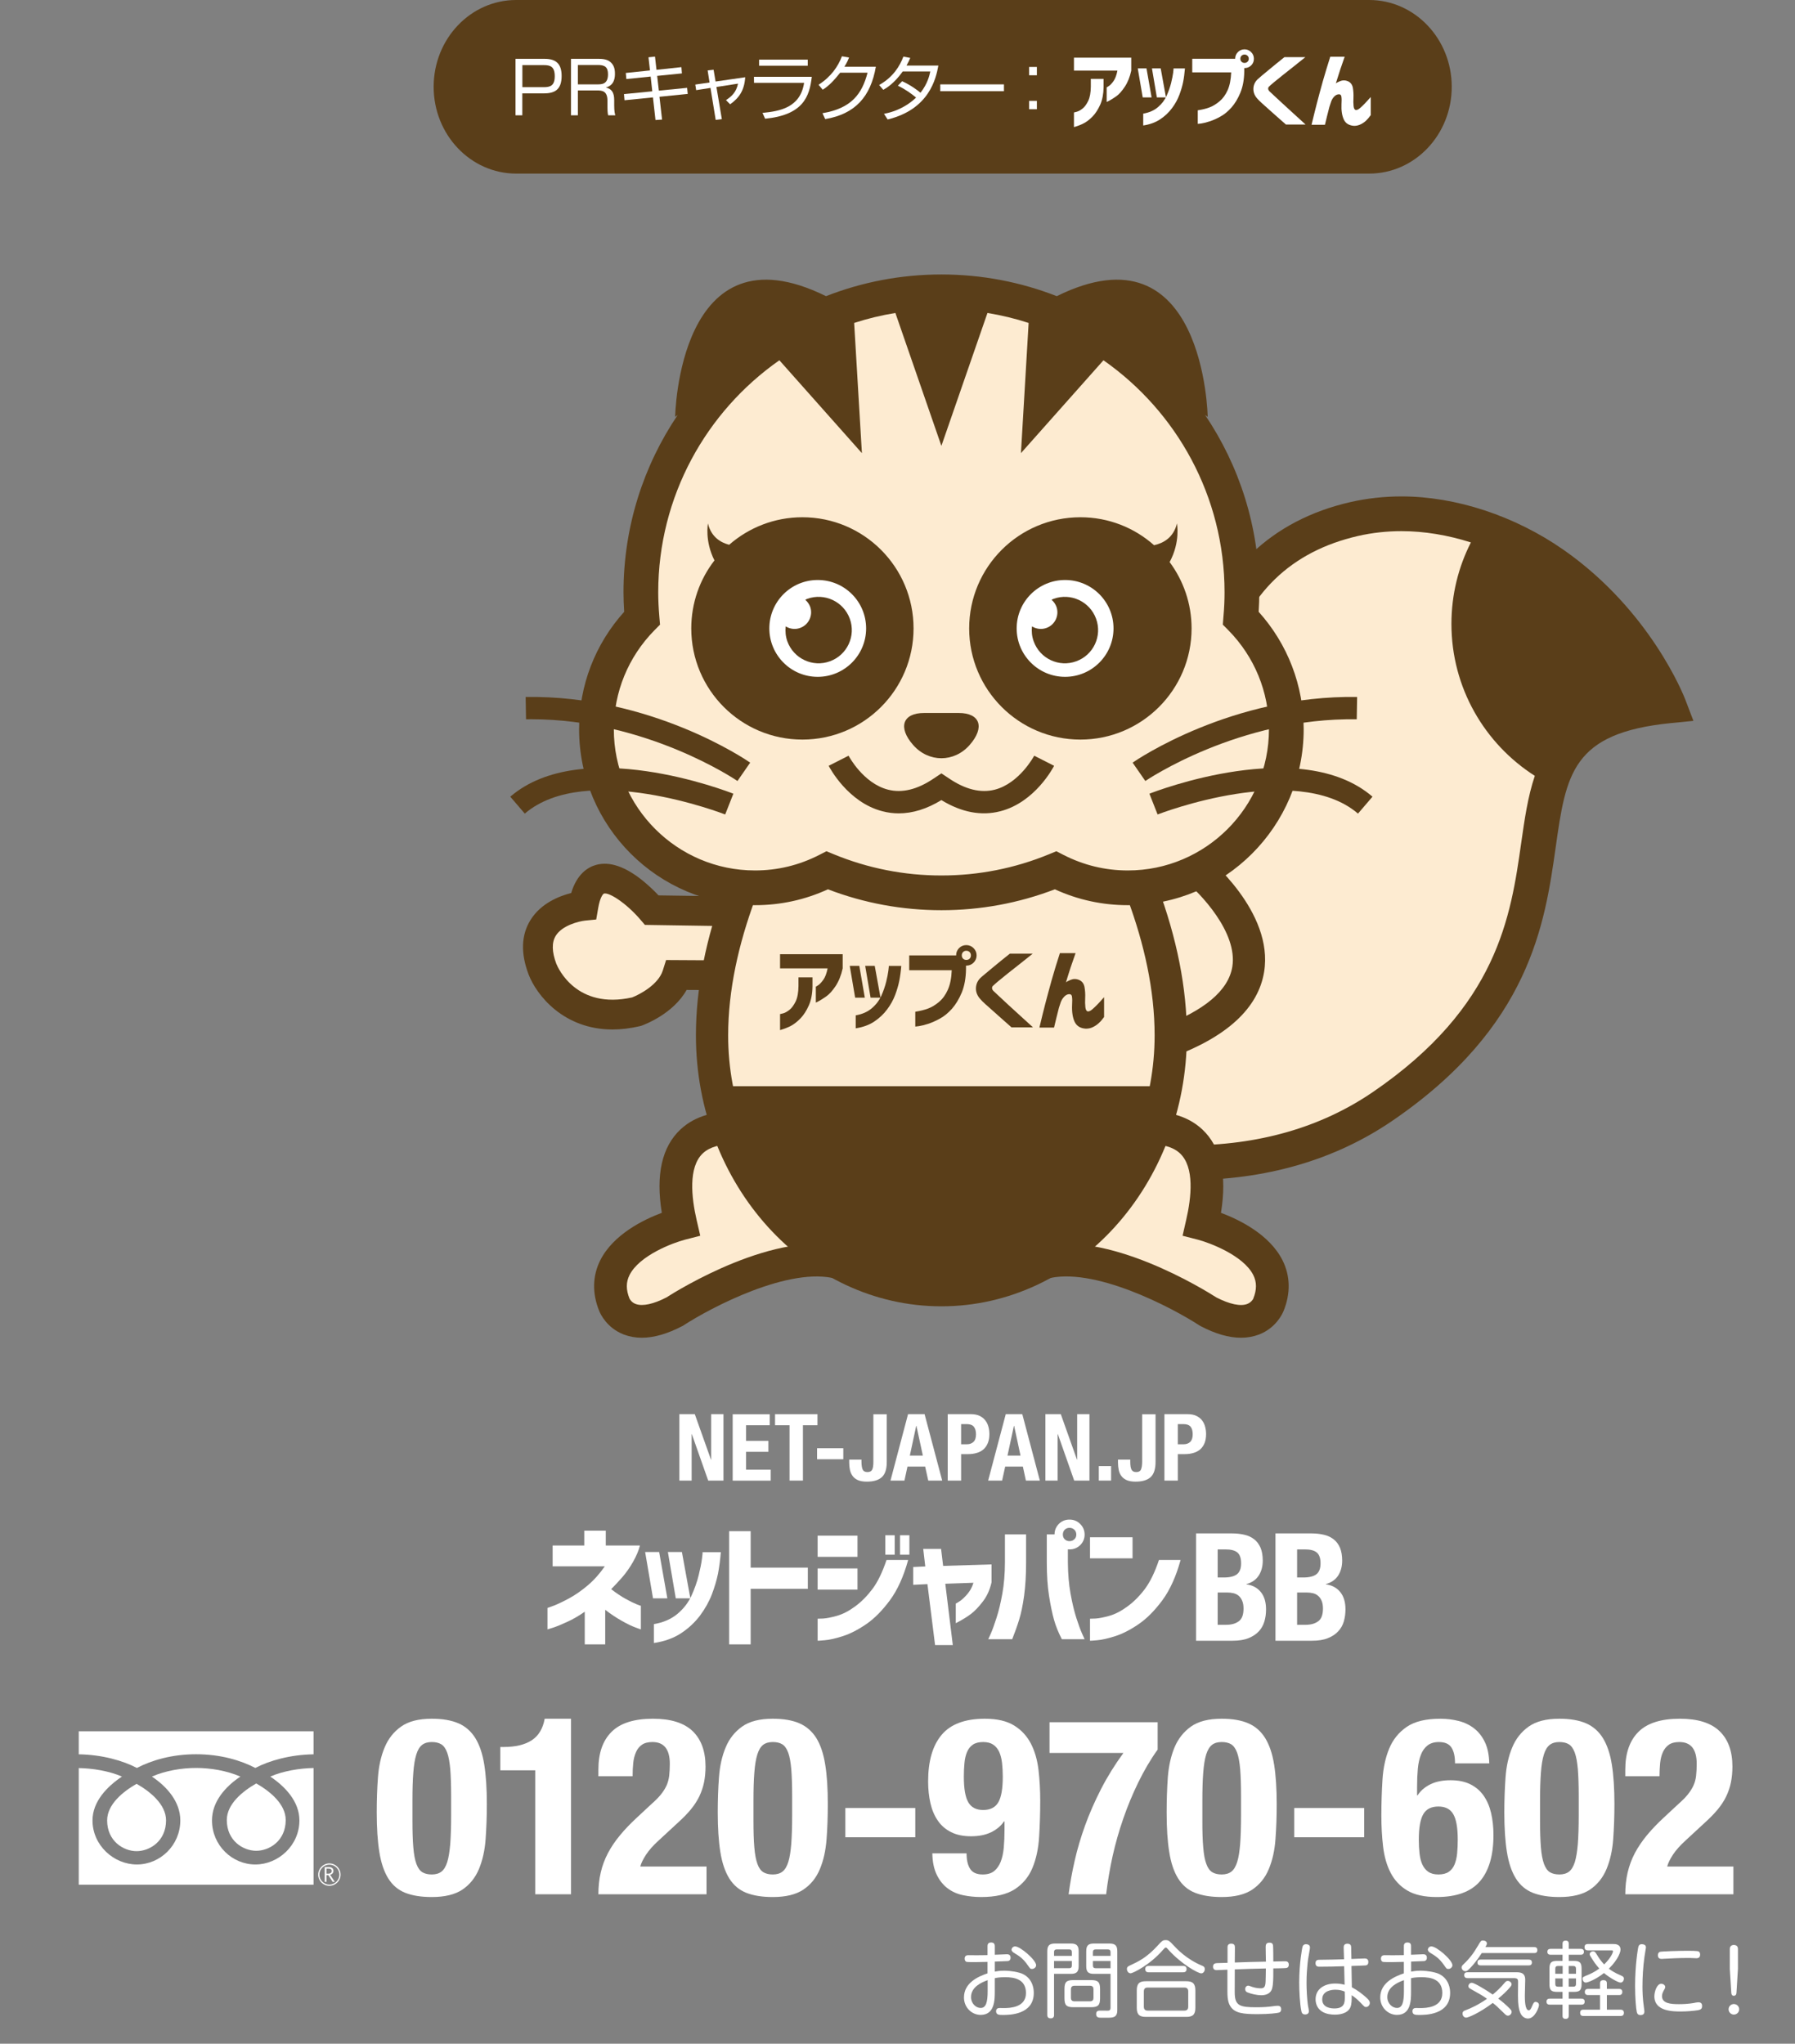 <?xml version="1.0"?>
<svg width="289.502" height="329.635" xmlns="http://www.w3.org/2000/svg" xmlns:svg="http://www.w3.org/2000/svg" enable-background="new 0 0 289.502 329.635" version="1.1" xml:space="preserve">
 <rect width="100%" height="100%" fill="#808080" stroke="none"/>
 <g class="layer">
  <title>Layer 1</title>
  <g id="svg_1">
   <g id="svg_2">
    <g id="svg_3">
     <path d="m60.96,286.66c0.13,-1.81 0.49,-3.42 1.08,-4.82c0.58,-1.4 1.47,-2.52 2.66,-3.36s2.83,-1.26 4.94,-1.26c1.73,0 3.16,0.25 4.3,0.74c1.13,0.49 2.04,1.29 2.72,2.38c0.68,1.1 1.16,2.52 1.44,4.26c0.28,1.75 0.42,3.88 0.42,6.38c0,1.97 -0.07,3.87 -0.2,5.68s-0.5,3.42 -1.08,4.82c-0.59,1.4 -1.48,2.5 -2.66,3.3c-1.19,0.8 -2.84,1.2 -4.94,1.2c-1.71,0 -3.14,-0.23 -4.28,-0.68s-2.06,-1.23 -2.74,-2.32s-1.16,-2.51 -1.44,-4.26c-0.28,-1.75 -0.42,-3.87 -0.42,-6.38c0,-1.97 0.06,-3.87 0.2,-5.68zm5.7,11.3c0.09,1.13 0.26,2.03 0.5,2.68c0.24,0.65 0.56,1.1 0.96,1.34c0.4,0.24 0.9,0.36 1.52,0.36c0.64,0 1.16,-0.15 1.56,-0.46c0.4,-0.31 0.71,-0.83 0.94,-1.56c0.22,-0.73 0.38,-1.71 0.48,-2.94c0.09,-1.23 0.14,-2.75 0.14,-4.56l0,-3.08c0,-1.79 -0.05,-3.25 -0.14,-4.38c-0.1,-1.13 -0.26,-2.03 -0.5,-2.68c-0.24,-0.65 -0.56,-1.1 -0.96,-1.34c-0.4,-0.24 -0.91,-0.36 -1.52,-0.36c-0.64,0 -1.16,0.15 -1.56,0.46c-0.4,0.31 -0.72,0.83 -0.94,1.56c-0.23,0.73 -0.39,1.71 -0.48,2.94c-0.1,1.23 -0.14,2.75 -0.14,4.56l0,3.08c0,1.79 0.04,3.25 0.14,4.38z" fill="#FFFFFF" id="svg_4"/>
     <path d="m86.33,285.54l-5.64,0l0,-3.76l0.52,0c1.92,0 3.44,-0.36 4.54,-1.08c1.11,-0.72 1.81,-1.88 2.1,-3.48l4.24,0l0,28.32l-5.76,0l0,-20z" fill="#FFFFFF" id="svg_5"/>
     <path d="m96.51,305.54c0,-1.25 0.12,-2.43 0.38,-3.52c0.25,-1.09 0.64,-2.13 1.16,-3.12s1.17,-1.95 1.96,-2.9c0.78,-0.95 1.7,-1.9 2.74,-2.86l2.32,-2.16c0.64,-0.56 1.15,-1.08 1.54,-1.56c0.38,-0.48 0.68,-0.96 0.9,-1.44c0.21,-0.48 0.35,-1 0.42,-1.56c0.06,-0.56 0.1,-1.2 0.1,-1.92c0,-2.35 -0.94,-3.52 -2.8,-3.52c-0.72,0 -1.29,0.15 -1.7,0.44c-0.42,0.29 -0.74,0.69 -0.96,1.2s-0.38,1.09 -0.44,1.76c-0.07,0.67 -0.1,1.37 -0.1,2.12l-5.52,0l0,-1.08c0,-2.64 0.7,-4.67 2.12,-6.08c1.41,-1.41 3.64,-2.12 6.68,-2.12c2.88,0 5.01,0.67 6.4,2c1.38,1.33 2.08,3.24 2.08,5.72c0,0.91 -0.08,1.75 -0.24,2.54s-0.42,1.54 -0.76,2.26c-0.35,0.72 -0.8,1.42 -1.36,2.1c-0.56,0.68 -1.24,1.38 -2.04,2.1l-3.2,2.96c-0.86,0.78 -1.52,1.53 -2,2.26c-0.48,0.74 -0.79,1.37 -0.92,1.9l10.68,0l0,4.48l-17.44,0z" fill="#FFFFFF" id="svg_6"/>
     <path d="m115.96,286.66c0.13,-1.81 0.49,-3.42 1.08,-4.82c0.58,-1.4 1.47,-2.52 2.66,-3.36c1.18,-0.84 2.83,-1.26 4.93,-1.26c1.74,0 3.17,0.25 4.3,0.74s2.04,1.29 2.73,2.38c0.68,1.1 1.15,2.52 1.43,4.26c0.29,1.75 0.42,3.88 0.42,6.38c0,1.97 -0.06,3.87 -0.2,5.68s-0.49,3.42 -1.08,4.82c-0.58,1.4 -1.47,2.5 -2.66,3.3s-2.83,1.2 -4.93,1.2c-1.71,0 -3.14,-0.23 -4.28,-0.68s-2.06,-1.23 -2.74,-2.32c-0.68,-1.09 -1.16,-2.51 -1.44,-4.26c-0.28,-1.75 -0.42,-3.87 -0.42,-6.38c0,-1.97 0.06,-3.87 0.2,-5.68zm5.7,11.3c0.09,1.13 0.26,2.03 0.5,2.68c0.23,0.65 0.56,1.1 0.96,1.34c0.4,0.24 0.9,0.36 1.52,0.36c0.64,0 1.16,-0.15 1.56,-0.46c0.4,-0.31 0.71,-0.83 0.94,-1.56s0.38,-1.71 0.48,-2.94c0.09,-1.23 0.14,-2.75 0.14,-4.56l0,-3.08c0,-1.79 -0.05,-3.25 -0.14,-4.38c-0.1,-1.13 -0.26,-2.03 -0.5,-2.68c-0.24,-0.65 -0.57,-1.1 -0.96,-1.34c-0.4,-0.24 -0.91,-0.36 -1.52,-0.36c-0.65,0 -1.16,0.15 -1.57,0.46c-0.39,0.31 -0.71,0.83 -0.93,1.56c-0.23,0.73 -0.39,1.71 -0.48,2.94c-0.1,1.23 -0.14,2.75 -0.14,4.56l0,3.08c0,1.79 0.04,3.25 0.14,4.38z" fill="#FFFFFF" id="svg_7"/>
     <path d="m147.62,296.34l-11.28,0l0,-4.72l11.28,0l0,4.72z" fill="#FFFFFF" id="svg_8"/>
     <path d="m156.47,301.44c0.38,0.6 1.06,0.9 2.02,0.9c0.77,0 1.39,-0.18 1.84,-0.54s0.8,-0.86 1.06,-1.5c0.25,-0.64 0.42,-1.4 0.5,-2.28c0.08,-0.88 0.12,-1.84 0.12,-2.88l0,-1.36l-0.08,0c-0.48,0.72 -1.17,1.3 -2.06,1.74c-0.9,0.44 -1.98,0.66 -3.26,0.66c-1.26,0 -2.32,-0.22 -3.2,-0.66c-0.88,-0.44 -1.6,-1.05 -2.14,-1.84c-0.55,-0.79 -0.95,-1.72 -1.2,-2.8s-0.38,-2.26 -0.38,-3.54c0,-3.28 0.72,-5.79 2.18,-7.52c1.45,-1.73 3.78,-2.6 6.98,-2.6c1.97,0 3.54,0.37 4.72,1.1s2.07,1.71 2.7,2.92c0.62,1.21 1.03,2.62 1.22,4.22s0.28,3.27 0.28,5c0,2.03 -0.06,3.98 -0.18,5.86c-0.12,1.88 -0.48,3.54 -1.08,4.98c-0.6,1.44 -1.55,2.58 -2.84,3.42c-1.3,0.84 -3.1,1.26 -5.42,1.26c-1.02,0 -2,-0.1 -2.94,-0.3c-0.95,-0.2 -1.78,-0.57 -2.5,-1.12c-0.72,-0.55 -1.3,-1.28 -1.74,-2.2c-0.44,-0.92 -0.68,-2.06 -0.7,-3.42l5.52,0c0,1.07 0.19,1.9 0.58,2.5zm-0.3,-10.74c0.48,0.83 1.28,1.24 2.4,1.24c1.14,0 1.96,-0.41 2.44,-1.24c0.48,-0.82 0.72,-2.2 0.72,-4.12c0,-0.8 -0.04,-1.55 -0.12,-2.24s-0.24,-1.28 -0.46,-1.78c-0.23,-0.49 -0.55,-0.88 -0.96,-1.16c-0.42,-0.28 -0.96,-0.42 -1.62,-0.42c-0.7,0 -1.25,0.14 -1.66,0.42c-0.42,0.28 -0.73,0.68 -0.94,1.18c-0.22,0.51 -0.36,1.1 -0.42,1.78c-0.07,0.68 -0.1,1.42 -0.1,2.22c0,1.92 0.24,3.3 0.72,4.12z" fill="#FFFFFF" id="svg_9"/>
     <path d="m186.72,282.18c-1.18,1.65 -2.22,3.43 -3.14,5.32c-0.92,1.89 -1.73,3.84 -2.42,5.84s-1.27,4.03 -1.73,6.1c-0.45,2.07 -0.79,4.1 -1.03,6.1l-6.05,0c0.22,-1.71 0.54,-3.5 0.97,-5.38c0.42,-1.88 0.99,-3.79 1.69,-5.74c0.71,-1.95 1.57,-3.91 2.58,-5.88s2.22,-3.91 3.6,-5.8l-11.92,0l0,-4.96l17.44,0l0,4.4l0.01,0z" fill="#FFFFFF" id="svg_10"/>
     <path d="m188.35,286.66c0.14,-1.81 0.5,-3.42 1.08,-4.82c0.59,-1.4 1.48,-2.52 2.66,-3.36c1.19,-0.84 2.84,-1.26 4.94,-1.26c1.74,0 3.17,0.25 4.3,0.74c1.14,0.49 2.04,1.29 2.72,2.38c0.68,1.1 1.16,2.52 1.44,4.26c0.28,1.75 0.42,3.88 0.42,6.38c0,1.97 -0.06,3.87 -0.2,5.68c-0.13,1.81 -0.49,3.42 -1.08,4.82c-0.58,1.4 -1.47,2.5 -2.66,3.3s-2.83,1.2 -4.94,1.2c-1.7,0 -3.13,-0.23 -4.28,-0.68s-2.06,-1.23 -2.74,-2.32s-1.16,-2.51 -1.43,-4.26c-0.29,-1.75 -0.42,-3.87 -0.42,-6.38c0,-1.97 0.06,-3.87 0.19,-5.68zm5.71,11.3c0.09,1.13 0.25,2.03 0.5,2.68c0.23,0.65 0.56,1.1 0.96,1.34s0.9,0.36 1.52,0.36c0.64,0 1.16,-0.15 1.56,-0.46c0.4,-0.31 0.71,-0.83 0.94,-1.56s0.38,-1.71 0.48,-2.94c0.09,-1.23 0.14,-2.75 0.14,-4.56l0,-3.08c0,-1.79 -0.05,-3.25 -0.14,-4.38c-0.1,-1.13 -0.26,-2.03 -0.5,-2.68c-0.24,-0.65 -0.57,-1.1 -0.96,-1.34s-0.91,-0.36 -1.53,-0.36c-0.64,0 -1.16,0.15 -1.56,0.46c-0.39,0.31 -0.71,0.83 -0.94,1.56c-0.22,0.73 -0.38,1.71 -0.47,2.94c-0.1,1.23 -0.14,2.75 -0.14,4.56l0,3.08c-0.01,1.79 0.04,3.25 0.14,4.38z" fill="#FFFFFF" id="svg_11"/>
     <path d="m220.02,296.34l-11.28,0l0,-4.72l11.28,0l0,4.72z" fill="#FFFFFF" id="svg_12"/>
     <path d="m234.09,281.86c-0.39,-0.59 -1.06,-0.88 -2.02,-0.88c-0.75,0 -1.35,0.18 -1.82,0.54c-0.47,0.36 -0.83,0.86 -1.08,1.5c-0.25,0.64 -0.42,1.4 -0.5,2.28s-0.12,1.84 -0.12,2.88l0,1.4l0.08,0c0.48,-0.75 1.17,-1.34 2.06,-1.78c0.89,-0.44 1.98,-0.66 3.26,-0.66c1.25,0 2.32,0.22 3.2,0.66c0.88,0.44 1.59,1.05 2.14,1.84c0.55,0.79 0.95,1.72 1.2,2.8c0.25,1.08 0.38,2.26 0.38,3.54c0,3.28 -0.73,5.77 -2.18,7.46c-1.45,1.69 -3.78,2.54 -6.98,2.54c-1.97,0 -3.55,-0.35 -4.72,-1.04c-1.17,-0.69 -2.07,-1.65 -2.7,-2.86c-0.63,-1.21 -1.03,-2.62 -1.22,-4.22c-0.19,-1.6 -0.28,-3.27 -0.28,-5c0,-2 0.06,-3.94 0.18,-5.82c0.12,-1.88 0.48,-3.55 1.08,-5c0.6,-1.45 1.54,-2.62 2.82,-3.5c1.28,-0.88 3.09,-1.32 5.44,-1.32c1.01,0 1.99,0.12 2.94,0.36s1.78,0.64 2.5,1.2s1.3,1.3 1.74,2.22c0.44,0.92 0.67,2.06 0.7,3.42l-5.52,0c0,-1.12 -0.19,-1.97 -0.58,-2.56zm-5.14,17.12c0.08,0.69 0.23,1.29 0.46,1.78c0.23,0.49 0.55,0.88 0.96,1.16c0.41,0.28 0.95,0.42 1.62,0.42c0.69,0 1.25,-0.14 1.66,-0.42c0.41,-0.28 0.73,-0.67 0.94,-1.18c0.21,-0.51 0.35,-1.1 0.42,-1.78c0.06,-0.68 0.1,-1.42 0.1,-2.22c0,-1.92 -0.24,-3.29 -0.72,-4.12c-0.48,-0.83 -1.28,-1.24 -2.4,-1.24c-1.15,0 -1.96,0.41 -2.44,1.24c-0.48,0.83 -0.72,2.2 -0.72,4.12c0,0.8 0.04,1.55 0.12,2.24z" fill="#FFFFFF" id="svg_13"/>
     <path d="m242.82,286.66c0.13,-1.81 0.49,-3.42 1.08,-4.82c0.58,-1.4 1.47,-2.52 2.66,-3.36s2.83,-1.26 4.94,-1.26c1.73,0 3.16,0.25 4.3,0.74c1.13,0.49 2.04,1.29 2.72,2.38c0.68,1.1 1.16,2.52 1.44,4.26c0.28,1.75 0.42,3.88 0.42,6.38c0,1.97 -0.07,3.87 -0.2,5.68s-0.5,3.42 -1.08,4.82c-0.59,1.4 -1.48,2.5 -2.66,3.3c-1.19,0.8 -2.84,1.2 -4.94,1.2c-1.71,0 -3.14,-0.23 -4.28,-0.68s-2.06,-1.23 -2.74,-2.32s-1.16,-2.51 -1.44,-4.26c-0.28,-1.75 -0.42,-3.87 -0.42,-6.38c0,-1.97 0.07,-3.87 0.2,-5.68zm5.7,11.3c0.09,1.13 0.26,2.03 0.5,2.68c0.24,0.65 0.56,1.1 0.96,1.34c0.4,0.24 0.9,0.36 1.52,0.36c0.64,0 1.16,-0.15 1.56,-0.46c0.4,-0.31 0.71,-0.83 0.94,-1.56c0.22,-0.73 0.38,-1.71 0.48,-2.94c0.09,-1.23 0.14,-2.75 0.14,-4.56l0,-3.08c0,-1.79 -0.05,-3.25 -0.14,-4.38c-0.1,-1.13 -0.26,-2.03 -0.5,-2.68c-0.24,-0.65 -0.56,-1.1 -0.96,-1.34c-0.4,-0.24 -0.91,-0.36 -1.52,-0.36c-0.64,0 -1.16,0.15 -1.56,0.46c-0.4,0.31 -0.72,0.83 -0.94,1.56c-0.23,0.73 -0.39,1.71 -0.48,2.94c-0.09,1.23 -0.14,2.75 -0.14,4.56l0,3.08c0,1.79 0.05,3.25 0.14,4.38z" fill="#FFFFFF" id="svg_14"/>
     <path d="m262.13,305.54c0,-1.25 0.13,-2.43 0.38,-3.52c0.26,-1.09 0.64,-2.13 1.16,-3.12c0.52,-0.99 1.18,-1.95 1.96,-2.9c0.79,-0.95 1.7,-1.9 2.74,-2.86l2.32,-2.16c0.64,-0.56 1.16,-1.08 1.54,-1.56s0.69,-0.96 0.9,-1.44c0.22,-0.48 0.36,-1 0.42,-1.56s0.1,-1.2 0.1,-1.92c0,-2.35 -0.93,-3.52 -2.8,-3.52c-0.72,0 -1.28,0.15 -1.7,0.44c-0.41,0.29 -0.73,0.69 -0.96,1.2s-0.37,1.09 -0.44,1.76c-0.06,0.67 -0.1,1.37 -0.1,2.12l-5.52,0l0,-1.08c0,-2.64 0.71,-4.67 2.12,-6.08c1.42,-1.41 3.64,-2.12 6.68,-2.12c2.88,0 5.02,0.67 6.4,2c1.39,1.33 2.08,3.24 2.08,5.72c0,0.91 -0.08,1.75 -0.24,2.54c-0.16,0.79 -0.41,1.54 -0.76,2.26c-0.34,0.72 -0.8,1.42 -1.36,2.1s-1.24,1.38 -2.04,2.1l-3.2,2.96c-0.85,0.78 -1.52,1.53 -2,2.26s-0.78,1.37 -0.92,1.9l10.68,0l0,4.48l-17.44,0z" fill="#FFFFFF" id="svg_15"/>
    </g>
    <g id="svg_16">
     <g id="svg_17">
      <path d="m22.08,285.16c2.36,-1.23 5.62,-2.21 9.55,-2.21c3.93,0 7.18,0.98 9.55,2.21c2.28,-1.19 5.62,-2.14 9.39,-2.2l0,-3.71l-37.87,0l0,3.71c3.77,0.06 7.1,1.01 9.38,2.2z" fill="#FFFFFF" id="svg_18"/>
      <path d="m36.58,293.56c0,3.35 2.63,4.96 4.75,4.96c2.12,0 4.75,-1.61 4.75,-4.96c0,-2.59 -2.57,-4.66 -4.75,-5.9c-2.18,1.24 -4.75,3.31 -4.75,5.9z" fill="#FFFFFF" id="svg_19"/>
      <path d="m17.28,293.62c0,3.34 2.63,4.96 4.75,4.96c2.12,0 4.75,-1.62 4.75,-4.96c0,-2.59 -2.57,-4.66 -4.75,-5.9c-2.18,1.24 -4.75,3.31 -4.75,5.9z" fill="#FFFFFF" id="svg_20"/>
      <path d="m43.59,286.55c2.39,1.6 4.7,4.02 4.7,7.07c0,4.03 -3.39,7.11 -7.11,7.11c-3.73,0 -6.99,-3.08 -6.99,-7.11c0,-3.05 2.19,-5.47 4.58,-7.07c-2.22,-0.96 -4.82,-1.39 -7.14,-1.39c-2.32,0 -4.92,0.43 -7.13,1.39c2.38,1.6 4.58,4.02 4.58,7.07c0,4.03 -3.27,7.11 -7,7.11c-3.72,0 -7.16,-3.08 -7.16,-7.11c0,-3.05 2.36,-5.47 4.75,-7.07c-2.1,-0.91 -4.72,-1.33 -6.97,-1.37l0,18.81l37.87,0l0,-18.82c-2.25,0.04 -4.88,0.47 -6.98,1.38z" fill="#FFFFFF" id="svg_21"/>
     </g>
     <path d="m51.51,302.37c0,-0.89 0.73,-1.62 1.61,-1.62c0.89,0 1.62,0.73 1.62,1.62c0,0.88 -0.73,1.61 -1.62,1.61c-0.88,0 -1.61,-0.73 -1.61,-1.61zm-0.19,0c0,1 0.81,1.8 1.8,1.8c1,0 1.81,-0.81 1.81,-1.8c0,-1 -0.81,-1.81 -1.81,-1.81c-0.99,0 -1.8,0.81 -1.8,1.81" fill="#FFFFFF" id="svg_22"/>
     <path d="m52.65,302.21l0.35,0c0.14,0 0.26,-0.04 0.36,-0.12c0.09,-0.08 0.13,-0.18 0.13,-0.3c0,-0.27 -0.16,-0.4 -0.48,-0.4l-0.36,0l0,0.82zm1.35,1.33l-0.34,0l-0.71,-1.09l-0.3,0l0,1.09l-0.28,0l0,-2.39l0.67,0c0.23,0 0.41,0.05 0.54,0.16c0.14,0.11 0.2,0.26 0.2,0.46c0,0.15 -0.05,0.28 -0.14,0.39c-0.1,0.11 -0.23,0.19 -0.4,0.23l0.76,1.15" fill="#FFFFFF" id="svg_23"/>
    </g>
    <g id="svg_24">
     <path d="m160.44,318.01c0.28,-0.05 0.76,-0.15 1.52,-0.15c0.22,0 1.37,0.02 2.48,0.34c1.56,0.45 2.29,1.77 2.29,3.25c0,3.55 -4,3.55 -4.97,3.55c-0.6,0 -1.11,0 -1.11,-0.61c0,-0.51 0.46,-0.51 0.59,-0.51c0.12,0 0.63,0.01 0.74,0.01c0.84,-0.01 3.49,-0.06 3.49,-2.42c0,-2.24 -1.86,-2.56 -3.33,-2.56c-0.93,0 -1.41,0.09 -1.7,0.16l0,2.13c0,1.41 -0.02,3.79 -2.28,3.79c-1.42,0 -2.69,-1.18 -2.69,-2.81c0,-2.39 2.34,-3.4 3.8,-3.89l0,-1.85c-0.25,0 -1.71,0.04 -1.98,0.04c-0.24,0 -1.25,0 -1.39,-0.04c-0.16,-0.04 -0.32,-0.21 -0.32,-0.52c0,-0.56 0.45,-0.56 0.63,-0.56s0.93,0.01 1.09,0.01c0.27,0 1.18,0 1.97,-0.02l0,-1.42c0,-0.19 0,-0.62 0.58,-0.62c0.56,0 0.59,0.38 0.59,0.62l0,1.36c0.31,-0.01 1.84,-0.08 1.94,-0.08c0.15,0 0.61,0 0.61,0.55c0,0.48 -0.35,0.54 -0.46,0.55c-0.07,0 -1.89,0.08 -2.09,0.08l0,1.62zm-1.15,1.38c-0.9,0.32 -2.68,1.06 -2.68,2.72c0,1.06 0.8,1.76 1.55,1.76c0.86,0 1.13,-0.91 1.13,-2.7l0,-1.78zm4.42,-5.45c0.85,0 3.4,2.2 3.4,3.04c0,0.35 -0.35,0.6 -0.67,0.6c-0.27,0 -0.29,-0.05 -0.71,-0.64c-0.76,-1.1 -1.42,-1.49 -2.2,-1.96c-0.17,-0.09 -0.39,-0.33 -0.39,-0.48c0,-0.13 0.06,-0.25 0.14,-0.36c0.08,-0.09 0.24,-0.2 0.43,-0.2z" fill="#FFFFFF" id="svg_39"/>
     <path d="m170,324.99c0,0.15 0,0.56 -0.54,0.56c-0.55,0 -0.55,-0.41 -0.55,-0.56l0,-10.27c0,-0.94 0.37,-1.24 1.24,-1.24l2.57,0c0.87,0 1.25,0.3 1.25,1.24l0,2.42c0,0.93 -0.38,1.23 -1.25,1.23l-2.72,0l0,6.62zm2.87,-9.52l0,-0.61c0,-0.25 -0.11,-0.43 -0.43,-0.43l-2.01,0c-0.26,0 -0.43,0.11 -0.43,0.43l0,0.61l2.87,0zm-2.87,1.99l2.44,0c0.28,0 0.43,-0.13 0.43,-0.43l0,-0.73l-2.87,0l0,1.16zm7.42,4.84c0,1.11 -0.31,1.45 -1.44,1.45l-2.86,0c-1.11,0 -1.44,-0.3 -1.44,-1.45l0,-1.48c0,-1.12 0.3,-1.44 1.44,-1.44l2.86,0c1.11,0 1.44,0.31 1.44,1.44l0,1.48zm-1.06,-1.43c0,-0.31 -0.1,-0.58 -0.56,-0.58l-2.5,0c-0.46,0 -0.58,0.27 -0.58,0.58l0,1.35c0,0.32 0.12,0.58 0.58,0.58l2.5,0c0.46,0 0.56,-0.27 0.56,-0.58l0,-1.35zm0.06,-2.5c-0.9,0 -1.23,-0.32 -1.23,-1.23l0,-2.42c0,-0.9 0.32,-1.24 1.23,-1.24l2.53,0c0.9,0 1.25,0.33 1.25,1.24l0,9.52c0,0.32 -0.03,1.03 -0.77,1.15c-0.25,0.06 -0.47,0.06 -1.71,0.06c-0.5,0 -0.93,0 -0.93,-0.61c0,-0.49 0.35,-0.54 0.59,-0.54c0.2,0 1.06,0.01 1.23,0.01c0.27,0 0.5,-0.04 0.5,-0.48l0,-5.46l-2.69,0zm2.69,-2.9l0,-0.61c0,-0.28 -0.13,-0.43 -0.44,-0.43l-1.97,0c-0.28,0 -0.43,0.14 -0.43,0.43l0,0.61l2.84,0zm0,1.99l0,-1.16l-2.84,0l0,0.73c0,0.28 0.13,0.43 0.43,0.43l2.41,0z" fill="#FFFFFF" id="svg_40"/>
     <path d="m187.56,314.51c-2.05,2.38 -4.82,3.77 -5.22,3.77c-0.35,0 -0.59,-0.35 -0.59,-0.7c0,-0.31 0.19,-0.41 0.4,-0.52c1.53,-0.71 2.79,-1.3 4.64,-3.33c0.6,-0.66 0.72,-0.8 1.21,-0.8c0.49,0 0.63,0.16 1.24,0.8c0.57,0.62 2.11,2.27 4.62,3.32c0.21,0.08 0.45,0.19 0.45,0.56c0,0.36 -0.25,0.68 -0.57,0.68c-0.54,0 -3.23,-1.52 -5.25,-3.76c-0.31,-0.36 -0.35,-0.39 -0.46,-0.4c-0.13,0 -0.22,0.1 -0.47,0.38zm5.23,9.33c0,1.14 -0.44,1.47 -1.48,1.47l-6.49,0c-1.01,0 -1.48,-0.32 -1.48,-1.47l0,-2.8c0,-1.14 0.45,-1.48 1.48,-1.48l6.49,0c1.02,0 1.48,0.34 1.48,1.48l0,2.8zm-1.15,-2.64c0,-0.43 -0.22,-0.62 -0.62,-0.62l-5.92,0c-0.4,0 -0.62,0.19 -0.62,0.62l0,2.46c0,0.42 0.2,0.64 0.62,0.64l5.92,0c0.42,0 0.62,-0.22 0.62,-0.62l0,-2.48zm-0.83,-4.11c0.18,0 0.56,0.02 0.56,0.51c0,0.41 -0.26,0.52 -0.56,0.52l-5.54,0c-0.14,0 -0.56,0 -0.56,-0.51c0,-0.46 0.32,-0.52 0.56,-0.52l5.54,0z" fill="#FFFFFF" id="svg_41"/>
     <path d="m199.14,321.35c-0.01,2.17 0.82,2.41 3.47,2.41c1.1,0 1.94,-0.05 3.02,-0.21c0.04,0 0.24,-0.03 0.44,-0.03c0.12,0 0.56,0 0.56,0.56c0,0.35 -0.17,0.51 -0.44,0.56c-0.24,0.06 -1.44,0.23 -3.36,0.23c-2.31,0 -3.61,-0.16 -4.32,-1.16c-0.32,-0.46 -0.56,-1.04 -0.55,-2.55l0,-3.46c-0.2,0 -1.62,0.07 -1.73,0.07c-0.13,0 -0.59,0 -0.59,-0.56c0,-0.52 0.41,-0.55 0.62,-0.57c0.34,-0.01 0.48,-0.01 1.72,-0.05l0,-2.46c0,-0.23 0.02,-0.63 0.59,-0.63c0.52,0 0.6,0.29 0.6,0.63l-0.02,2.41c2.38,-0.08 2.64,-0.1 5.02,-0.14c-0.02,-0.37 -0.04,-2.26 -0.04,-2.33c0,-0.31 0.01,-0.73 0.6,-0.73c0.31,0 0.53,0.08 0.59,0.45c0.04,0.32 0.04,2.13 0.04,2.59c0.9,-0.02 1.69,-0.04 1.87,-0.04c0.22,0 0.63,0.01 0.63,0.56c0,0.47 -0.33,0.52 -0.45,0.53c-0.1,0.03 -1.81,0.06 -2.05,0.06l0,0.61c0,0.9 0,1.91 -0.18,2.59c-0.24,0.96 -1.15,1.13 -1.77,1.13c-0.63,0 -1.63,-0.21 -2.21,-0.46c-0.14,-0.05 -0.37,-0.19 -0.37,-0.54c0,-0.34 0.24,-0.55 0.51,-0.55c0.09,0 0.37,0.11 0.64,0.21c0.63,0.21 1.22,0.22 1.31,0.22c0.49,0 0.81,-0.08 0.83,-1.14c0,0 0.04,-1.28 0.04,-2.06c-2.42,0.06 -2.68,0.06 -5.01,0.15l-0.01,3.7z" fill="#FFFFFF" id="svg_42"/>
     <path d="m211.27,314.11c0,0.04 0,0.16 -0.03,0.32c-0.28,1.57 -0.32,1.8 -0.41,2.92c-0.11,1.24 -0.11,2.04 -0.11,2.51c0,0.84 0.06,2.64 0.26,3.78c0.04,0.16 0.12,0.6 0.12,0.73c0,0.33 -0.18,0.55 -0.61,0.55c-0.33,0 -0.53,-0.14 -0.61,-0.57c-0.24,-1.17 -0.34,-3.26 -0.34,-4.58c0,-3.22 0.5,-5.62 0.5,-5.63c0.05,-0.23 0.15,-0.62 0.75,-0.54c0.25,0.04 0.48,0.16 0.48,0.51zm5.44,0.03c0,-0.24 0.04,-0.63 0.6,-0.63c0.55,0 0.61,0.33 0.61,0.62l0.04,1.84c0.59,-0.01 1.54,-0.08 2.13,-0.08c0.16,0 0.6,0 0.6,0.57c0,0.33 -0.16,0.52 -0.43,0.55c-0.14,0.02 -1.98,0.08 -2.29,0.09l0.06,3.43c0.93,0.5 1.71,1.1 2.37,1.7c0.39,0.35 0.53,0.59 0.53,0.82c0,0.4 -0.32,0.67 -0.6,0.67c-0.24,0 -0.26,-0.03 -0.9,-0.7c-0.68,-0.71 -1.14,-1.02 -1.43,-1.2c0.01,0.83 0,1.42 -0.2,1.93c-0.48,1.12 -1.96,1.2 -2.52,1.2c-0.55,0 -1.41,-0.08 -2.09,-0.52c-0.85,-0.56 -1.01,-1.42 -1.01,-1.96c0,-1.66 1.41,-2.54 3.18,-2.54c0.74,0 1.22,0.13 1.5,0.2l-0.07,-2.99c-1.32,0.05 -2.66,0.08 -3.99,0.08c-0.19,0 -0.63,0 -0.63,-0.57c0,-0.55 0.4,-0.55 0.75,-0.55c1.29,-0.02 2.56,-0.03 3.85,-0.08l-0.06,-1.88zm-1.33,6.79c-0.45,0 -2.13,0.08 -2.13,1.56c0,1.34 1.41,1.46 1.96,1.46c1.69,0 1.69,-1.01 1.69,-1.96c0,-0.2 0,-0.37 -0.02,-0.76c-0.32,-0.12 -0.73,-0.3 -1.5,-0.3z" fill="#FFFFFF" id="svg_43"/>
     <path d="m227.58,318.01c0.28,-0.05 0.77,-0.15 1.53,-0.15c0.21,0 1.37,0.02 2.48,0.34c1.55,0.45 2.29,1.77 2.29,3.25c0,3.55 -4.01,3.55 -4.97,3.55c-0.6,0 -1.11,0 -1.11,-0.61c0,-0.51 0.45,-0.51 0.59,-0.51c0.12,0 0.63,0.01 0.73,0.01c0.85,-0.01 3.5,-0.06 3.5,-2.42c0,-2.24 -1.86,-2.56 -3.34,-2.56c-0.92,0 -1.4,0.09 -1.7,0.16l0,2.13c0,1.41 -0.01,3.79 -2.27,3.79c-1.42,0 -2.7,-1.18 -2.7,-2.81c0,-2.39 2.35,-3.4 3.81,-3.89l0,-1.85c-0.26,0 -1.72,0.04 -1.98,0.04c-0.25,0 -1.25,0 -1.4,-0.04c-0.16,-0.04 -0.32,-0.21 -0.32,-0.52c0,-0.56 0.46,-0.56 0.63,-0.56s0.94,0.01 1.1,0.01c0.27,0 1.18,0 1.97,-0.02l0,-1.42c0,-0.19 0,-0.62 0.58,-0.62c0.56,0 0.58,0.38 0.58,0.62l0,1.36c0.31,-0.01 1.84,-0.08 1.95,-0.08c0.14,0 0.6,0 0.6,0.55c0,0.48 -0.35,0.54 -0.45,0.55c-0.07,0 -1.89,0.08 -2.09,0.08l0,1.62l-0.01,0zm-1.15,1.38c-0.9,0.32 -2.68,1.06 -2.68,2.72c0,1.06 0.81,1.76 1.56,1.76c0.85,0 1.12,-0.91 1.12,-2.7l0,-1.78zm4.42,-5.45c0.86,0 3.4,2.2 3.4,3.04c0,0.35 -0.34,0.6 -0.66,0.6c-0.27,0 -0.3,-0.05 -0.71,-0.64c-0.77,-1.1 -1.42,-1.49 -2.2,-1.96c-0.18,-0.09 -0.39,-0.33 -0.39,-0.48c0,-0.13 0.05,-0.25 0.13,-0.36c0.08,-0.09 0.24,-0.2 0.43,-0.2z" fill="#FFFFFF" id="svg_44"/>
     <path d="m247.4,314.05c0.14,0 0.55,0 0.55,0.48c0,0.47 -0.34,0.49 -0.55,0.49l-8.42,0c-0.65,1 -1.27,1.8 -1.85,2.4c-0.46,0.47 -0.59,0.52 -0.79,0.52c-0.36,0 -0.61,-0.33 -0.61,-0.6c0,-0.2 0.11,-0.32 0.27,-0.48c0.97,-0.91 1.64,-1.77 2.37,-3.03c0.45,-0.76 0.49,-0.84 0.81,-0.84c0.2,0 0.63,0.09 0.63,0.48c0,0.15 -0.07,0.27 -0.23,0.57l7.82,0l0,0.01zm-10.27,6.72c-0.18,-0.09 -0.3,-0.23 -0.3,-0.41c0,-0.26 0.22,-0.55 0.55,-0.55c0.38,0 2.32,1.16 3.37,1.9c0.56,-0.46 1.16,-0.99 1.99,-1.97c0.11,-0.12 0.22,-0.23 0.44,-0.23c0.3,0 0.61,0.24 0.61,0.55c0,0.09 -0.03,0.21 -0.18,0.39c-0.6,0.72 -1.24,1.3 -1.97,1.91c0.53,0.41 1.21,0.94 1.93,1.69c0.16,0.18 0.23,0.28 0.23,0.46c0,0.35 -0.33,0.61 -0.6,0.61c-0.14,0 -0.27,-0.06 -0.47,-0.25c-1.33,-1.29 -1.47,-1.42 -1.97,-1.81c-2.25,1.69 -3.98,2.37 -4.29,2.37c-0.35,0 -0.59,-0.31 -0.59,-0.64c0,-0.36 0.24,-0.46 0.42,-0.52c0.91,-0.34 2.13,-0.9 3.53,-1.88c-0.77,-0.53 -0.86,-0.59 -2.7,-1.62zm-0.42,-1.71c-0.13,0 -0.56,0 -0.56,-0.49c0,-0.43 0.36,-0.46 0.56,-0.46l7.72,0c0.69,0 1.56,0 1.56,1.21c0,0.42 -0.06,2.19 -0.06,2.56c0,0.57 0,2.37 0.63,2.37c0.24,0 0.38,-0.29 0.58,-0.77c0.17,-0.39 0.28,-0.59 0.55,-0.59c0.13,0 0.52,0.11 0.52,0.51c0,0.37 -0.66,2.18 -1.78,2.18c-0.46,0 -0.99,-0.29 -1.26,-0.98c-0.19,-0.48 -0.35,-1.16 -0.35,-2.73c0,-0.32 0.02,-2.11 0.02,-2.2c0,-0.48 -0.13,-0.61 -0.75,-0.61l-7.38,0zm2.08,-2.05c-0.31,0 -0.5,-0.15 -0.5,-0.45c0,-0.21 0.04,-0.49 0.5,-0.49l7.77,0c0.38,0 0.51,0.2 0.51,0.47c0,0.25 -0.12,0.47 -0.51,0.47l-7.77,0z" fill="#FFFFFF" id="svg_45"/>
     <path d="m252.01,316.28l0,-0.99l-1.89,0c-0.14,0 -0.56,0 -0.56,-0.48c0,-0.47 0.42,-0.47 0.56,-0.47l1.89,0l0,-0.84c0,-0.31 0.14,-0.49 0.51,-0.49c0.44,0 0.49,0.29 0.49,0.49l0,0.84l1.9,0c0.14,0 0.55,0 0.55,0.47c0,0.48 -0.41,0.48 -0.55,0.48l-1.9,0l0,0.99l0.81,0c0.97,0 1.26,0.27 1.26,1.25l0,2.49c0,1.01 -0.31,1.26 -1.26,1.26l-0.81,0l0,1.09l2.02,0c0.15,0 0.55,0 0.55,0.49c0,0.48 -0.41,0.48 -0.55,0.48l-2.02,0l0,1.77c0,0.32 -0.1,0.52 -0.51,0.52c-0.48,0 -0.49,-0.33 -0.49,-0.52l0,-1.77l-2.03,0c-0.14,0 -0.56,0 -0.56,-0.48c0,-0.49 0.42,-0.49 0.56,-0.49l2.03,0l0,-1.09l-0.85,0c-0.99,0 -1.26,-0.28 -1.26,-1.26l0,-2.48c0,-1 0.3,-1.26 1.26,-1.26l0.85,0zm0.02,2.08l0,-1.26l-0.76,0c-0.31,0 -0.43,0.16 -0.43,0.44l0,0.82l1.19,0zm0,0.75l-1.19,0l0,0.89c0,0.29 0.12,0.44 0.43,0.44l0.76,0l0,-1.33zm0.97,-0.75l1.18,0l0,-0.82c0,-0.29 -0.14,-0.44 -0.44,-0.44l-0.74,0l0,1.26zm0,0.75l0,1.33l0.74,0c0.28,0 0.44,-0.12 0.44,-0.44l0,-0.89l-1.18,0zm8.1,1.69c0.15,0 0.55,0 0.55,0.48c0,0.5 -0.37,0.51 -0.55,0.51l-1.94,0l0,2.36l2.19,0c0.13,0 0.56,0 0.56,0.51s-0.42,0.51 -0.56,0.51l-5.95,0c-0.16,0 -0.55,0 -0.55,-0.51c0,-0.5 0.36,-0.51 0.55,-0.51l2.66,0l0,-2.36l-1.9,0c-0.14,0 -0.56,0 -0.56,-0.5c0,-0.49 0.42,-0.49 0.56,-0.49l1.9,0l0,-0.9c0,-0.28 0.11,-0.51 0.55,-0.51c0.36,0 0.55,0.15 0.55,0.51l0,0.9l1.94,0zm-4.99,-6.22c-0.16,0 -0.55,-0.01 -0.55,-0.51c0,-0.47 0.33,-0.51 0.55,-0.51l4.08,0c0.36,0 1.17,0.02 1.17,0.92c0,0.3 -0.28,1.47 -1.88,3.06c0.3,0.22 0.87,0.65 1.99,1.11c0.22,0.1 0.44,0.21 0.44,0.49c0,0.31 -0.22,0.64 -0.54,0.64c-0.39,0 -1.75,-0.77 -2.68,-1.54c-1.28,1.02 -2.61,1.54 -2.93,1.54c-0.34,0 -0.51,-0.35 -0.51,-0.6c0,-0.29 0.02,-0.3 1,-0.7c0.27,-0.12 0.93,-0.4 1.69,-0.97c-0.61,-0.67 -0.84,-1.04 -1.38,-1.9c-0.12,-0.18 -0.17,-0.29 -0.17,-0.41c0,-0.28 0.28,-0.47 0.55,-0.47c0.17,0 0.31,0.08 0.47,0.33c0.59,0.94 0.76,1.19 1.31,1.79c1.16,-1.13 1.43,-1.97 1.43,-2.11c0,-0.16 -0.14,-0.16 -0.21,-0.16l-3.83,0z" fill="#FFFFFF" id="svg_46"/>
     <path d="m265.46,314.13c0,0.02 -0.21,1.28 -0.24,1.52c-0.22,1.6 -0.32,3.2 -0.32,4.81c0,0.61 0.02,1.89 0.24,3.35c0.02,0.12 0.07,0.5 0.07,0.63c0,0.34 -0.16,0.58 -0.63,0.58c-0.31,0 -0.51,-0.14 -0.59,-0.47c-0.13,-0.56 -0.28,-2.25 -0.28,-4.23c0,-3.29 0.44,-6.01 0.54,-6.34c0.1,-0.39 0.45,-0.42 0.7,-0.38c0.42,0.06 0.51,0.28 0.51,0.53zm8.42,10.1c-0.7,0.12 -1.84,0.21 -2.79,0.21c-1.24,0 -4.27,0 -4.27,-2.45c0,-0.74 0.4,-2.02 1.11,-2.02c0.33,0 0.64,0.24 0.64,0.51c0,0.17 -0.08,0.31 -0.21,0.53c-0.12,0.22 -0.31,0.56 -0.31,0.95c0,1.2 1.45,1.3 2.73,1.3c0.78,0 1.57,-0.05 2.35,-0.18c0.25,-0.06 0.61,-0.12 0.76,-0.12c0.22,0 0.63,0.02 0.63,0.59c0,0.36 -0.12,0.58 -0.64,0.68zm-0.28,-8.38c-0.04,0 -0.15,-0.01 -0.29,-0.01c-0.52,-0.03 -0.87,-0.03 -1.12,-0.03c-1.22,0 -2.79,0.06 -3.88,0.13c-0.17,0.01 -0.27,0.02 -0.31,0.02c-0.22,0 -0.61,-0.05 -0.61,-0.59c0,-0.23 0.08,-0.47 0.34,-0.55c0.31,-0.08 3.02,-0.17 4.48,-0.17c0.33,0 1.57,0 1.76,0.11c0.17,0.1 0.23,0.3 0.23,0.5c0,0.58 -0.43,0.59 -0.6,0.59z" fill="#FFFFFF" id="svg_47"/>
     <path d="m280.5,324.09c0,0.47 -0.39,0.85 -0.86,0.85c-0.46,0 -0.85,-0.38 -0.85,-0.85c0,-0.48 0.39,-0.85 0.85,-0.85c0.47,0 0.86,0.37 0.86,0.85zm-0.44,-2.62c-0.03,0.28 -0.17,0.44 -0.42,0.44c-0.28,0 -0.38,-0.19 -0.41,-0.44l-0.24,-3.89l0,-3.23c0,-0.56 0.45,-0.64 0.64,-0.64c0.27,0 0.67,0.11 0.67,0.64l0,3.23l-0.24,3.89z" fill="#FFFFFF" id="svg_48"/>
    </g>
   </g>
   <g id="svg_49">
    <path d="m117.97,157.31l-8.78,-0.05c-1.29,4.06 -6.55,5.92 -6.55,5.92c-11.49,2.66 -15.16,-6.9 -15.16,-6.9c-3.46,-9.18 6.62,-10.17 6.62,-10.17c1.75,-10.27 11.04,0.69 11.04,0.69l15.28,0.23" fill="#FDEBD1" id="svg_50"/>
    <path d="m98.8,166.05c-7.9,0 -12.26,-5.51 -13.56,-8.91c-1.28,-3.4 -1.18,-6.34 0.32,-8.75c1.69,-2.72 4.66,-3.87 6.56,-4.35c0.93,-3.05 2.65,-4.16 4.03,-4.54c2.18,-0.6 4.73,0.28 7.58,2.6c1.02,0.84 1.9,1.7 2.48,2.32l14.25,0.21l-0.08,4.8l-16.37,-0.25l-0.71,-0.83c-2.23,-2.62 -5.04,-4.46 -5.89,-4.22c-0.12,0.03 -0.63,0.53 -0.94,2.38l-0.31,1.8l-1.82,0.18c-0.95,0.11 -3.67,0.75 -4.71,2.45c-0.66,1.07 -0.63,2.58 0.09,4.5c0.3,0.74 3.26,7.43 12.23,5.44c1.23,-0.48 4.22,-2.05 4.95,-4.35l0.53,-1.68l10.55,0.06l-0.03,4.8l-7.21,-0.04c-2.17,3.86 -6.73,5.57 -7.3,5.78l-0.26,0.07c-1.57,0.36 -3.03,0.53 -4.38,0.53z" fill="#5A3E19" id="svg_51"/>
   </g>
   <g id="svg_52">
    <g id="svg_53">
     <path d="m167.85,169.51l-17.19,8.15c0,0 41.68,21.69 72.27,0.83c42.02,-28.65 9.55,-60.97 46.27,-64.65c0,0 -5.16,-13.47 -18.66,-22.88c-7.9,-5.5 -19.9,-10.05 -32.14,-7.24c-11.57,2.65 -19.61,10.14 -23.03,22.19l-27.52,63.6z" fill="#FDEBD1" id="svg_54"/>
    </g>
    <g id="svg_55">
     <path d="m271.81,112.84c-0.22,-0.58 -5.62,-14.38 -19.67,-24.18c-7.84,-5.46 -17.35,-8.59 -26.09,-8.59c-2.81,0 -5.6,0.31 -8.28,0.92c-12.7,2.91 -21.36,11.2 -25.04,23.98l-27.03,62.46l-21.34,10.11l5,2.6c0.81,0.42 19.88,10.21 42.07,10.21c0.01,0 0.01,0 0.01,0c12.65,0 23.78,-3.21 33.07,-9.54c22.28,-15.19 24.65,-31.87 26.38,-44.04c1.69,-11.96 2.63,-18.54 18.59,-20.14l3.64,-0.36l-1.31,-3.43zm-50.45,63.34c-8.35,5.69 -18.41,8.57 -29.92,8.57l0,0c-14.06,0 -27.07,-4.33 -34.08,-7.17l12.64,-5.99l27.94,-64.57l0.07,-0.17l0.05,-0.17c3.11,-10.95 10.16,-17.75 20.96,-20.23c2.27,-0.52 4.64,-0.78 7.03,-0.78c3.64,0 7.44,0.63 11.18,1.82c-2.01,3.94 -3.14,8.41 -3.14,13.14c0,10.31 5.37,19.35 13.45,24.51c-1.14,3.36 -1.66,7.07 -2.2,10.84c-1.67,11.76 -3.75,26.4 -23.98,40.2z" fill="#5A3E19" id="svg_56"/>
    </g>
   </g>
   <g id="svg_57">
    <g id="svg_58">
     <path d="m122.77,182.55c0,0 -17.64,-5.33 -12.99,14.86c0,0 -14.48,3.74 -10.69,13.04c0,0 1.91,5.2 9.72,1.1c0,0 16.45,-10.72 26.83,-7.8" fill="#FDEBD1" id="svg_59"/>
    </g>
    <g id="svg_60">
     <path d="m103.51,215.77c-1.03,0 -2,-0.18 -2.9,-0.52c-2.72,-1.05 -3.76,-3.29 -3.97,-3.8l0,0c-1.15,-2.83 -1.09,-5.66 0.17,-8.17c2.1,-4.17 6.96,-6.55 9.93,-7.66c-1,-6.12 0.01,-10.64 3.01,-13.45c5.04,-4.72 13.43,-2.26 13.78,-2.15l-1.52,5.06l0.76,-2.53l-0.75,2.53c-1.63,-0.48 -6.34,-1.24 -8.67,0.95c-2.36,2.23 -1.84,7.09 -0.99,10.78l0.58,2.51l-2.49,0.64c-1.94,0.51 -7.33,2.53 -8.92,5.7c-0.58,1.16 -0.58,2.36 0,3.8l0.01,0.01c0.05,0.1 0.33,0.63 1.03,0.87c1.1,0.38 2.84,0 4.91,-1.07c1.65,-1.06 17.82,-11.17 28.88,-8.06l-1.43,5.08c-7.56,-2.12 -20.37,4.67 -24.68,7.48l-0.21,0.12c-2.39,1.25 -4.57,1.88 -6.53,1.88z" fill="#5A3E19" id="svg_61"/>
    </g>
   </g>
   <g id="svg_62">
    <g id="svg_63">
     <path d="m180.89,182.55c0,0 17.65,-5.33 12.99,14.86c0,0 14.48,3.74 10.69,13.04c0,0 -1.91,5.2 -9.72,1.1c0,0 -16.44,-10.72 -26.83,-7.8" fill="#FDEBD1" id="svg_64"/>
    </g>
    <g id="svg_65">
     <path d="m200.15,215.77c-1.96,0 -4.14,-0.63 -6.52,-1.88l-0.22,-0.13c-4.3,-2.8 -17.12,-9.6 -24.67,-7.47l-1.43,-5.09c11.05,-3.11 27.22,7.01 28.87,8.07c2.12,1.09 3.89,1.47 4.98,1.05c0.65,-0.25 0.93,-0.78 0.94,-0.78l0.03,-0.08c0.58,-1.44 0.58,-2.65 0,-3.81c-1.6,-3.18 -7.11,-5.22 -8.91,-5.69l-2.49,-0.64l0.57,-2.51c0.86,-3.69 1.38,-8.57 -1,-10.79c-2.34,-2.19 -7.15,-1.39 -8.65,-0.94l-1.52,-5.06c0.35,-0.11 8.75,-2.57 13.78,2.15c3,2.81 4.01,7.33 3.01,13.45c2.98,1.12 7.83,3.49 9.93,7.66c1.26,2.51 1.32,5.34 0.17,8.17c-0.21,0.51 -1.25,2.75 -3.96,3.8c-0.91,0.34 -1.87,0.52 -2.91,0.52z" fill="#5A3E19" id="svg_66"/>
    </g>
   </g>
   <g id="svg_67">
    <path d="m188.82,167c0,22.7 -16.56,41.1 -36.99,41.1c-20.43,0 -36.99,-18.4 -36.99,-41.1c0,-35.27 36.99,-72.16 36.99,-72.16s36.99,36.89 36.99,72.16z" fill="#FDEBD1" id="svg_68"/>
    <path d="m151.83,210.7c-21.83,0 -39.59,-19.6 -39.59,-43.7c0,-15.16 6.37,-32.24 18.95,-50.77c9.28,-13.67 18.42,-22.84 18.81,-23.23l1.83,-1.83l1.84,1.83c0.38,0.39 9.53,9.56 18.81,23.23c12.57,18.53 18.94,35.61 18.94,50.77c0,24.1 -17.76,43.7 -39.59,43.7zm0,-112.09c-7.37,7.95 -34.39,39.08 -34.39,68.39c0,21.23 15.43,38.5 34.39,38.5s34.39,-17.27 34.39,-38.5c0,-29.34 -27.01,-60.45 -34.39,-68.39z" fill="#5A3E19" id="svg_69"/>
   </g>
   <g id="svg_70">
    <polygon fill="#5A3E19" id="svg_71" points="116.706,175.201 187.263,175.201 186.209,184.256 177.995,195.84 167.043,204.897 149.983,207.213 136.504,205.74 127.447,198.158 120.708,190.154 118.181,182.783 "/>
   </g>
   <g id="svg_72">
    <g id="svg_73">
     <path d="m200.11,99.7c0.12,-1.37 0.19,-2.76 0.19,-4.16c0,-26.77 -21.7,-48.47 -48.47,-48.47c-26.77,0 -48.47,21.71 -48.47,48.47c0,1.41 0.07,2.79 0.19,4.16c-4.55,4.62 -7.35,10.95 -7.35,17.93c0,14.12 11.44,25.57 25.56,25.57c4.2,0 8.16,-1.02 11.65,-2.82c5.68,2.34 11.9,3.63 18.42,3.63c6.52,0 12.73,-1.29 18.41,-3.63c3.5,1.8 7.45,2.82 11.65,2.82c14.12,0 25.57,-11.45 25.57,-25.57c0,-6.99 -2.81,-13.32 -7.35,-17.93z" fill="#FDEBD1" id="svg_74"/>
    </g>
    <g id="svg_75">
     <path d="m203,98.68c0.07,-1.1 0.1,-2.13 0.1,-3.14c0,-10.59 -3.23,-20.44 -8.75,-28.62l0.43,0.33c0,0 -0.48,-31.28 -24.34,-19.48c-5.77,-2.26 -12.05,-3.5 -18.61,-3.5c-6.56,0 -12.83,1.24 -18.61,3.5c-23.86,-11.8 -24.33,19.48 -24.33,19.48l0.42,-0.33c-5.52,8.18 -8.75,18.03 -8.75,28.62c0,1.01 0.04,2.04 0.11,3.14c-4.7,5.22 -7.27,11.9 -7.27,18.95c0,15.64 12.73,28.37 28.37,28.37c4.11,0 8.06,-0.86 11.76,-2.56c5.85,2.24 12,3.37 18.3,3.37c6.3,0 12.45,-1.13 18.3,-3.37c3.71,1.7 7.66,2.56 11.77,2.56c15.64,0 28.36,-12.73 28.36,-28.37c0,-7.05 -2.57,-13.73 -7.26,-18.95zm-21.1,41.72c-3.65,0 -7.14,-0.85 -10.38,-2.51l-1.15,-0.59l-1.19,0.49c-5.52,2.27 -11.36,3.42 -17.35,3.42c-5.99,0 -11.83,-1.15 -17.35,-3.42l-1.19,-0.49l-1.15,0.59c-3.23,1.66 -6.73,2.51 -10.37,2.51c-12.55,0 -22.77,-10.22 -22.77,-22.77c0,-6.01 2.33,-11.68 6.55,-15.97l0.9,-0.91l-0.11,-1.29c-0.12,-1.42 -0.18,-2.7 -0.18,-3.92c0,-15.47 7.74,-29.17 19.54,-37.43l13.31,14.98l-1.25,-21c2.15,-0.7 4.37,-1.24 6.65,-1.61l7.42,21.44l7.43,-21.44c2.28,0.37 4.49,0.91 6.64,1.61l-1.24,21l13.31,-14.98c11.8,8.26 19.53,21.96 19.53,37.43c0,1.22 -0.05,2.5 -0.18,3.92l-0.1,1.29l0.9,0.91c4.22,4.29 6.54,9.96 6.54,15.97c0,12.55 -10.21,22.77 -22.76,22.77z" fill="#5A3E19" id="svg_76"/>
    </g>
    <g id="svg_77">
     <g id="svg_78">
      <g id="svg_79">
       <path d="m154.63,115c3.46,0 4.25,2.33 1.75,5.17c-2.5,2.84 -6.6,2.84 -9.1,0c-2.5,-2.84 -1.71,-5.17 1.76,-5.17l5.59,0z" fill="#5A3E19" id="svg_80"/>
      </g>
     </g>
     <g id="svg_81">
      <g id="svg_82">
       <path d="m144.95,131.19c-0.88,0 -1.76,-0.11 -2.63,-0.34c-5.61,-1.44 -8.54,-7.09 -8.67,-7.33l3.21,-1.63c0.02,0.04 2.35,4.46 6.38,5.48c2.26,0.58 4.74,-0.03 7.36,-1.81l1.23,-0.82l1.22,0.81c2.64,1.79 5.12,2.4 7.39,1.82c3.99,-1.03 6.34,-5.44 6.36,-5.48l3.21,1.63c-0.13,0.24 -3.06,5.89 -8.68,7.33c-3.06,0.79 -6.26,0.18 -9.5,-1.8c-2.32,1.42 -4.62,2.14 -6.88,2.14z" fill="#5A3E19" id="svg_83"/>
      </g>
     </g>
     <g id="svg_84">
      <g id="svg_85">
       <g id="svg_86">
        <g id="svg_87">
         <path d="m118.94,125.97c-0.14,-0.1 -14.64,-9.96 -33.25,-9.96c-0.28,0 -0.57,0 -0.85,0.01l-0.06,-3.6c20.21,-0.33 35.57,10.14 36.21,10.59l-2.05,2.96l1.03,-1.48l-1.03,1.48z" fill="#5A3E19" id="svg_88"/>
        </g>
       </g>
       <g id="svg_89">
        <g id="svg_90">
         <path d="m116.96,131.37c-0.22,-0.09 -22.4,-8.66 -32.32,-0.14l-2.34,-2.73c11.56,-9.93 34.99,-0.87 35.98,-0.48l-1.32,3.35z" fill="#5A3E19" id="svg_91"/>
        </g>
       </g>
      </g>
      <g id="svg_92">
       <g id="svg_93">
        <g id="svg_94">
         <path d="m184.72,125.97l-2.05,-2.96c0.64,-0.45 16.02,-10.92 36.21,-10.59l-0.06,3.6c-19,-0.31 -33.95,9.85 -34.1,9.95z" fill="#5A3E19" id="svg_95"/>
        </g>
       </g>
       <g id="svg_96">
        <g id="svg_97">
         <path d="m186.7,131.37l-1.32,-3.35c1,-0.39 24.43,-9.45 35.98,0.48l-2.34,2.73c-5.09,-4.38 -13.52,-4.14 -19.7,-3.17c-6.9,1.08 -12.56,3.29 -12.62,3.31z" fill="#5A3E19" id="svg_98"/>
        </g>
       </g>
      </g>
     </g>
    </g>
    <g id="svg_99">
     <circle cx="131.78" cy="101.82" fill="#FFFFFF" id="svg_100" r="10.16"/>
    </g>
    <g id="svg_101">
     <circle cx="172.36" cy="101.82" fill="#FFFFFF" id="svg_102" r="10.16"/>
    </g>
    <g id="svg_103">
     <g id="svg_104">
      <path d="m188.64,90.66c1.77,-3.26 1.18,-6.23 1.18,-6.23c-0.55,2.32 -2.24,3.19 -3.69,3.51c-3.16,-2.81 -7.32,-4.51 -11.88,-4.51c-9.91,0 -17.94,8.02 -17.94,17.93c0,9.9 8.03,17.93 17.94,17.93c9.89,0 17.93,-8.03 17.93,-17.93c0,-4.01 -1.32,-7.71 -3.54,-10.7zm-16.86,18.51c-4.31,0 -7.81,-3.5 -7.81,-7.81c0,-4.32 3.5,-7.81 7.81,-7.81c4.31,0 7.81,3.49 7.81,7.81c0,4.31 -3.5,7.81 -7.81,7.81z" fill="#5A3E19" id="svg_105"/>
     </g>
     <g id="svg_106">
      <path d="m169.92,96.59c-0.12,0.04 -0.21,0.1 -0.32,0.16c0.34,0.28 0.61,0.66 0.78,1.1c0.5,1.39 -0.21,2.93 -1.6,3.43c-0.81,0.3 -1.66,0.17 -2.34,-0.25c-0.09,0.79 -0.02,1.62 0.28,2.43c1.01,2.78 4.08,4.22 6.86,3.2c2.79,-1.01 4.21,-4.09 3.2,-6.86c-1.01,-2.78 -4.09,-4.22 -6.86,-3.21z" fill="#5A3E19" id="svg_107"/>
     </g>
     <g id="svg_108">
      <path d="m129.41,83.43c-4.52,0 -8.65,1.68 -11.81,4.44c-1.38,-0.36 -2.9,-1.26 -3.42,-3.44c0,0 -0.55,2.81 1.05,5.96c-2.35,3.04 -3.74,6.84 -3.74,10.97c0,9.9 8.02,17.93 17.92,17.93c9.91,0 17.93,-8.03 17.93,-17.93c0,-9.91 -8.03,-17.93 -17.93,-17.93zm2.47,25.74c-4.31,0 -7.8,-3.5 -7.8,-7.81c0,-4.32 3.49,-7.81 7.8,-7.81c4.32,0 7.81,3.49 7.81,7.81c0,4.31 -3.5,7.81 -7.81,7.81z" fill="#5A3E19" id="svg_109"/>
     </g>
     <g id="svg_110">
      <path d="m130.19,96.59c-0.11,0.04 -0.2,0.1 -0.31,0.16c0.33,0.28 0.61,0.66 0.78,1.1c0.5,1.39 -0.22,2.93 -1.61,3.43c-0.8,0.3 -1.65,0.17 -2.33,-0.25c-0.09,0.79 -0.02,1.62 0.27,2.43c1.02,2.78 4.09,4.22 6.87,3.2c2.78,-1.01 4.21,-4.09 3.2,-6.86c-1.01,-2.78 -4.09,-4.22 -6.87,-3.21z" fill="#5A3E19" id="svg_111"/>
     </g>
    </g>
   </g>
   <g id="svg_112">
    <path d="m189.04,170.51l-1.81,-4.88c7.01,-2.6 10.89,-5.86 11.52,-9.69c0.91,-5.58 -5.25,-11.94 -7.7,-13.93l3.27,-4.04c0.45,0.36 11.14,9.09 9.56,18.79c-0.95,5.82 -5.94,10.45 -14.84,13.75z" fill="#5A3E19" id="svg_113"/>
   </g>
   <g id="svg_114">
    <path d="m220.83,0l-6,0l-125.58,0l-6,0c-7.36,0 -13.31,6.27 -13.31,14c0,7.73 5.96,14 13.31,14l6,0l125.58,0l6,0c7.35,0 13.31,-6.27 13.31,-14c0,-7.73 -5.96,-14 -13.31,-14z" fill="#5A3E19" id="svg_115"/>
    <g id="svg_116">
     <path d="m87.84,9.49c1.84,0 2.74,0.8 2.74,2.76c0,2.15 -1.04,2.81 -2.83,2.81l-3.51,0l0,3.54l-1.1,0l0,-9.11l4.7,0zm-3.59,1.01l0,3.56l3.44,0c1.02,0 1.78,-0.2 1.78,-1.77c0,-1.58 -0.74,-1.79 -1.78,-1.79l-3.44,0z" fill="#FFFFFF" id="svg_117"/>
     <path d="m96.63,9.49c1.17,0 1.67,0.34 1.98,0.67c0.33,0.36 0.57,0.83 0.57,1.71c0,0.51 -0.02,1.88 -1.47,2.24c0.96,0.23 1.35,0.83 1.35,2.04l0,0.87c0,0.99 0.12,1.37 0.18,1.58l-1.16,0c-0.1,-0.46 -0.11,-0.98 -0.11,-1.45l0,-0.91c0,-1.6 -0.89,-1.65 -1.69,-1.65l-3.08,0l0,4.01l-1.11,0l0,-9.11l4.54,0zm-3.43,0.99l0,3.13l3.15,0c0.73,0 1.71,-0.03 1.71,-1.63c0,-1.21 -0.57,-1.5 -1.65,-1.5l-3.21,0z" fill="#FFFFFF" id="svg_118"/>
     <path d="m104.59,9.24l1.05,-0.11l0.24,2.13l4.02,-0.43l0.08,1.01l-3.99,0.4l0.27,2.38l4.56,-0.45l0.1,0.98l-4.56,0.46l0.42,3.68l-1.06,0.07l-0.41,-3.65l-4.59,0.46l-0.08,-0.99l4.56,-0.45l-0.26,-2.38l-3.92,0.4l-0.09,-0.98l3.9,-0.41l-0.24,-2.12z" fill="#FFFFFF" id="svg_119"/>
     <path d="m114.13,11.36l0.96,-0.11l0.32,1.9l4.78,-0.69c-0.14,2.13 -0.98,3.33 -2.43,4.36l-0.67,-0.67c0.96,-0.63 1.66,-1.31 1.94,-2.66l-3.48,0.54l0.87,5.19l-0.99,0.12l-0.84,-5.16l-2.31,0.36l-0.14,-0.9l2.3,-0.33l-0.31,-1.95z" fill="#FFFFFF" id="svg_120"/>
     <path d="m130.93,12.39c-0.37,3.16 -1.36,6.15 -7.53,6.76l-0.42,-0.94c2.83,-0.28 6.09,-0.85 6.71,-4.85l-8.08,0l-0.01,-0.97l9.33,0zm-0.65,-2.77l0,0.98l-7.85,0l0,-0.98l7.85,0z" fill="#FFFFFF" id="svg_121"/>
     <path d="m141.26,10.76c-0.83,4.8 -3.3,7.63 -8.17,8.45l-0.44,-0.95c4.66,-0.78 6.38,-3.1 7.27,-6.53l-4.42,0c-0.94,1.19 -1.85,2.16 -2.81,2.74l-0.67,-0.8c2.01,-1.28 3.13,-2.93 3.77,-4.59l1.15,0.2c-0.17,0.42 -0.3,0.75 -0.75,1.48l5.07,0z" fill="#FFFFFF" id="svg_122"/>
     <path d="m145.5,13.1c1.37,0.62 2.49,1.46 2.96,1.86c1.15,-1.46 1.45,-2.81 1.58,-3.43l-4.45,0c-1.36,1.91 -2.58,2.65 -3.13,2.96l-0.67,-0.78c2.23,-1.24 3.33,-3.04 3.91,-4.58l1.11,0.21c-0.16,0.37 -0.3,0.69 -0.61,1.24l5.14,0c-0.38,2.06 -1.44,7.05 -8.18,8.69l-0.59,-0.91c0.67,-0.14 2.1,-0.43 3.72,-1.47c0.77,-0.5 1.25,-0.95 1.46,-1.15c-0.71,-0.59 -1.63,-1.28 -2.94,-1.92l0.69,-0.72z" fill="#FFFFFF" id="svg_123"/>
     <path d="m161.92,13.61l0,1.1l-10.27,0l0,-1.1l10.27,0z" fill="#FFFFFF" id="svg_124"/>
     <path d="m167.23,10.8l0,1.34l-1.25,0l0,-1.34l1.25,0zm0,5.47l0,1.35l-1.25,0l0,-1.35l1.25,0z" fill="#FFFFFF" id="svg_125"/>
     <g id="svg_126">
      <path d="m173.21,11.39l0,-2.09l9.24,0l0,2.1c-0.22,1.01 -0.56,1.87 -1.04,2.59c-0.47,0.71 -0.93,1.23 -1.39,1.55c-0.46,0.32 -0.82,0.55 -1.1,0.69c-0.28,0.15 -0.42,0.22 -0.43,0.21l0,-2.35c0,0.01 0.12,-0.06 0.34,-0.21c0.23,-0.14 0.48,-0.41 0.76,-0.8c0.27,-0.38 0.49,-0.95 0.63,-1.69l-7.01,0zm0,6.75c0.01,0 0.16,-0.03 0.44,-0.11c0.29,-0.08 0.61,-0.25 0.95,-0.52c0.34,-0.27 0.64,-0.68 0.91,-1.24s0.41,-1.33 0.42,-2.29l0,-1.26l2.06,0l0,1.34c-0.02,1.11 -0.2,2.05 -0.54,2.82c-0.35,0.77 -0.75,1.4 -1.21,1.88s-0.92,0.84 -1.38,1.09s-1.01,0.47 -1.65,0.65l0,-2.36z" fill="#FFFFFF" id="svg_127"/>
      <path d="m184.91,11.03l0.82,4.68l-1.43,0l-0.8,-4.68l1.41,0zm-0.53,9.21l0,-1.91c0.96,-0.17 1.75,-0.51 2.37,-1.04c0.63,-0.53 1.1,-1.15 1.41,-1.85c0.31,-0.7 0.55,-1.38 0.72,-2.05c0.16,-0.66 0.27,-1.22 0.33,-1.66c0.05,-0.44 0.07,-0.67 0.06,-0.69l1.84,0c-0.07,0.81 -0.16,1.54 -0.29,2.18s-0.33,1.34 -0.61,2.08c-0.28,0.74 -0.67,1.46 -1.19,2.15c-0.51,0.69 -1.15,1.29 -1.9,1.79s-1.66,0.84 -2.74,1zm2.82,-9.21l0.85,4.68l-1.47,0l-0.79,-4.68l1.41,0z" fill="#FFFFFF" id="svg_128"/>
      <path d="m199.65,8.4c0.29,-0.29 0.65,-0.44 1.07,-0.44s0.77,0.15 1.07,0.45c0.3,0.29 0.44,0.65 0.44,1.07c0,0.42 -0.14,0.78 -0.44,1.07c-0.3,0.29 -0.65,0.43 -1.07,0.43c-0.02,0 -0.03,0 -0.04,0l0,0.51c-0.02,1.34 -0.23,2.49 -0.63,3.46c-0.4,0.97 -0.88,1.76 -1.44,2.39c-0.55,0.62 -1.14,1.11 -1.76,1.45c-0.62,0.35 -1.21,0.61 -1.77,0.79s-1.01,0.29 -1.36,0.34c-0.35,0.05 -0.53,0.07 -0.54,0.06l0,-2.19c0.73,-0.11 1.36,-0.26 1.9,-0.47s1.08,-0.53 1.61,-0.98c0.53,-0.44 0.97,-1.04 1.31,-1.8s0.52,-1.71 0.57,-2.87l-6.28,0l0,-2.19l6.92,0c0,-0.42 0.15,-0.78 0.44,-1.08zm1.75,1.08c0,-0.2 -0.06,-0.36 -0.2,-0.49c-0.13,-0.13 -0.29,-0.19 -0.48,-0.19s-0.35,0.06 -0.48,0.19c-0.13,0.13 -0.19,0.29 -0.19,0.49c0,0.19 0.06,0.35 0.19,0.48c0.13,0.13 0.29,0.19 0.48,0.19s0.35,-0.06 0.48,-0.19c0.14,-0.13 0.2,-0.29 0.2,-0.48z" fill="#FFFFFF" id="svg_129"/>
      <path d="m207.15,9.22l3.38,0c-0.74,0.59 -1.38,1.11 -1.94,1.55s-1.11,0.88 -1.68,1.33s-1.06,0.85 -1.47,1.19c-0.42,0.35 -0.68,0.58 -0.78,0.69c-0.09,0.08 -0.13,0.19 -0.13,0.31c0,0.13 0.06,0.26 0.17,0.4c0.11,0.11 0.38,0.36 0.79,0.74c0.42,0.39 0.9,0.84 1.47,1.36s1.12,1.04 1.68,1.54s1.19,1.09 1.93,1.76l-3.17,0c-0.55,-0.48 -1.03,-0.91 -1.44,-1.27c-0.41,-0.37 -0.83,-0.74 -1.26,-1.12s-0.82,-0.73 -1.17,-1.05s-0.58,-0.55 -0.71,-0.7c-0.46,-0.49 -0.68,-1.03 -0.67,-1.62s0.23,-1.09 0.65,-1.51c0.15,-0.14 0.39,-0.35 0.72,-0.63c0.33,-0.27 0.7,-0.58 1.11,-0.92c0.41,-0.34 0.81,-0.66 1.19,-0.98s0.82,-0.67 1.33,-1.07z" fill="#FFFFFF" id="svg_130"/>
      <path d="m214.55,9.15l2.32,0c-0.27,0.75 -0.51,1.45 -0.72,2.09s-0.45,1.39 -0.71,2.23c0.05,-0.08 0.28,-0.21 0.69,-0.38c0.41,-0.17 0.83,-0.17 1.26,0.01c0.43,0.19 0.7,0.53 0.8,1.05c0.09,0.51 0.12,1.05 0.1,1.59c-0.03,0.52 -0.02,0.98 0.02,1.38s0.18,0.6 0.39,0.63c0.18,0 0.39,-0.1 0.64,-0.31c0.25,-0.21 0.5,-0.45 0.77,-0.73c0.27,-0.28 0.5,-0.53 0.68,-0.74c0.18,-0.21 0.28,-0.32 0.29,-0.32l0,2.92c-0.26,0.36 -0.51,0.65 -0.75,0.88s-0.52,0.43 -0.85,0.59c-0.33,0.17 -0.69,0.26 -1.08,0.26c-0.81,-0.05 -1.37,-0.39 -1.66,-1.01s-0.43,-1.46 -0.38,-2.49c0.04,-0.52 0.03,-0.93 -0.02,-1.24c-0.05,-0.3 -0.26,-0.41 -0.62,-0.32c-0.22,0.06 -0.42,0.2 -0.61,0.42s-0.33,0.47 -0.43,0.76c-0.1,0.28 -0.19,0.55 -0.27,0.82c-0.12,0.47 -0.24,0.95 -0.37,1.45c-0.12,0.5 -0.24,0.98 -0.35,1.44l-2.16,0c0.31,-1.27 0.59,-2.44 0.87,-3.5c0.27,-1.05 0.59,-2.23 0.95,-3.52c0.37,-1.29 0.77,-2.61 1.2,-3.96z" fill="#FFFFFF" id="svg_131"/>
     </g>
    </g>
   </g>
   <g id="svg_132">
    <path d="m114.67,235.44l0.03,0l0,-7.34l1.98,0l0,10.71l-2.46,0l-2.64,-7.5l-0.03,0l0,7.5l-1.98,0l0,-10.71l2.49,0l2.61,7.34z" fill="#FFFFFF" id="svg_133"/>
    <path d="m124.15,229.88l-3.82,0l0,2.52l3.6,0l0,1.77l-3.6,0l0,2.88l3.97,0l0,1.77l-6.13,0l0,-10.71l5.98,0l0,1.77z" fill="#FFFFFF" id="svg_134"/>
    <path d="m131.84,229.88l-2.34,0l0,8.93l-2.16,0l0,-8.93l-2.34,0l0,-1.78l6.84,0l0,1.78z" fill="#FFFFFF" id="svg_135"/>
    <path d="m136.01,235.37l-4.23,0l0,-1.78l4.23,0l0,1.78z" fill="#FFFFFF" id="svg_136"/>
    <path d="m143.02,235.81c0,1.14 -0.26,1.96 -0.79,2.44c-0.53,0.49 -1.34,0.73 -2.43,0.73c-0.57,0 -1.04,-0.08 -1.4,-0.23c-0.37,-0.16 -0.66,-0.38 -0.87,-0.66s-0.37,-0.62 -0.45,-1c-0.08,-0.38 -0.12,-0.78 -0.12,-1.2l0,-0.46l1.98,0l0,0.33c0,0.57 0.07,0.99 0.19,1.26s0.38,0.42 0.77,0.42s0.65,-0.14 0.78,-0.42s0.18,-0.69 0.18,-1.26l0,-7.65l2.16,0l0,7.7z" fill="#FFFFFF" id="svg_137"/>
    <path d="m149.12,228.1l2.84,10.71l-2.25,0l-0.5,-2.26l-2.85,0l-0.49,2.26l-2.25,0l2.83,-10.71l2.67,0zm-0.28,6.68l-1.04,-4.81l-0.03,0l-1.03,4.81l2.1,0z" fill="#FFFFFF" id="svg_138"/>
    <path d="m156.63,228.1c0.55,0 1.01,0.1 1.39,0.28c0.37,0.19 0.67,0.43 0.9,0.73c0.23,0.3 0.4,0.64 0.5,1.03c0.1,0.38 0.15,0.77 0.15,1.17c0,0.55 -0.08,1.03 -0.25,1.44c-0.16,0.41 -0.4,0.75 -0.69,1.01c-0.29,0.26 -0.65,0.46 -1.07,0.58c-0.42,0.13 -0.89,0.2 -1.4,0.2l-1.15,0l0,4.27l-2.16,0l0,-10.71l3.78,0zm-0.66,4.85c0.43,0 0.77,-0.13 1.04,-0.39c0.27,-0.26 0.4,-0.66 0.4,-1.22c0,-0.53 -0.12,-0.94 -0.35,-1.22c-0.23,-0.28 -0.61,-0.42 -1.15,-0.42l-0.9,0l0,3.25l0.96,0z" fill="#FFFFFF" id="svg_139"/>
    <path d="m164.88,228.1l2.83,10.71l-2.25,0l-0.49,-2.26l-2.85,0l-0.5,2.26l-2.25,0l2.84,-10.71l2.67,0zm-0.29,6.68l-1.03,-4.81l-0.03,0l-1.04,4.81l2.1,0z" fill="#FFFFFF" id="svg_140"/>
    <path d="m173.7,235.44l0.03,0l0,-7.34l1.98,0l0,10.71l-2.46,0l-2.64,-7.5l-0.03,0l0,7.5l-1.98,0l0,-10.71l2.49,0l2.61,7.34z" fill="#FFFFFF" id="svg_141"/>
    <path d="m179.2,238.81l-1.98,0l0,-2.34l1.98,0l0,2.34z" fill="#FFFFFF" id="svg_142"/>
    <path d="m186.37,235.81c0,1.14 -0.27,1.96 -0.79,2.44c-0.53,0.49 -1.35,0.73 -2.44,0.73c-0.56,0 -1.03,-0.08 -1.4,-0.23c-0.36,-0.16 -0.65,-0.38 -0.87,-0.66s-0.36,-0.62 -0.44,-1c-0.08,-0.38 -0.12,-0.78 -0.12,-1.2l0,-0.46l1.98,0l0,0.33c0,0.57 0.06,0.99 0.19,1.26s0.38,0.42 0.77,0.42s0.65,-0.14 0.77,-0.42s0.19,-0.69 0.19,-1.26l0,-7.65l2.16,0l0,7.7z" fill="#FFFFFF" id="svg_143"/>
    <path d="m191.58,228.1c0.55,0 1.02,0.1 1.39,0.28c0.38,0.19 0.68,0.43 0.91,0.73c0.23,0.3 0.39,0.64 0.49,1.03c0.1,0.38 0.15,0.77 0.15,1.17c0,0.55 -0.08,1.03 -0.24,1.44c-0.17,0.41 -0.4,0.75 -0.69,1.01c-0.3,0.26 -0.66,0.46 -1.08,0.58c-0.42,0.13 -0.88,0.2 -1.39,0.2l-1.16,0l0,4.27l-2.16,0l0,-10.71l3.78,0zm-0.66,4.85c0.43,0 0.78,-0.13 1.05,-0.39c0.26,-0.26 0.39,-0.66 0.39,-1.22c0,-0.53 -0.11,-0.94 -0.34,-1.22c-0.23,-0.28 -0.62,-0.42 -1.16,-0.42l-0.9,0l0,3.25l0.96,0z" fill="#FFFFFF" id="svg_144"/>
   </g>
   <g id="svg_145">
    <path d="m125.81,156.19l0,-2.28l10.1,0l0,2.28c-0.24,1.11 -0.62,2.05 -1.13,2.84c-0.52,0.78 -1.03,1.34 -1.53,1.69c-0.5,0.35 -0.9,0.6 -1.2,0.76c-0.3,0.16 -0.46,0.24 -0.47,0.23l0,-2.57c0.01,0.01 0.14,-0.07 0.38,-0.23c0.24,-0.16 0.52,-0.45 0.82,-0.87c0.31,-0.42 0.54,-1.04 0.7,-1.85l-7.67,0zm0,7.37c0.01,0.01 0.17,-0.03 0.49,-0.11c0.31,-0.08 0.65,-0.27 1.03,-0.57c0.37,-0.29 0.7,-0.75 1,-1.36c0.29,-0.61 0.44,-1.45 0.45,-2.5l0,-1.38l2.26,0l0,1.47c-0.02,1.21 -0.22,2.24 -0.6,3.08c-0.38,0.85 -0.82,1.53 -1.32,2.05c-0.5,0.52 -1.01,0.92 -1.51,1.2c-0.5,0.27 -1.1,0.5 -1.8,0.71l0,-2.59z" fill="#5A3E19" id="svg_146"/>
    <path d="m138.59,155.79l0.89,5.13l-1.56,0l-0.87,-5.13l1.54,0zm-0.58,10.07l0,-2.09c1.04,-0.18 1.91,-0.56 2.59,-1.14c0.68,-0.57 1.19,-1.25 1.54,-2.01c0.34,-0.77 0.6,-1.52 0.78,-2.24c0.18,-0.73 0.3,-1.34 0.36,-1.82c0.06,-0.48 0.08,-0.73 0.07,-0.76l2.01,0c-0.07,0.89 -0.18,1.69 -0.32,2.39c-0.14,0.7 -0.36,1.46 -0.66,2.27c-0.3,0.81 -0.74,1.6 -1.3,2.35c-0.56,0.76 -1.26,1.41 -2.08,1.96c-0.82,0.55 -1.82,0.91 -2.99,1.09zm3.07,-10.07l0.93,5.13l-1.6,0l-0.87,-5.13l1.54,0z" fill="#5A3E19" id="svg_147"/>
    <path d="m154.68,152.92c0.32,-0.32 0.71,-0.48 1.17,-0.48c0.46,0 0.85,0.17 1.17,0.49c0.32,0.32 0.49,0.71 0.49,1.17c0,0.46 -0.17,0.85 -0.49,1.17c-0.32,0.32 -0.71,0.48 -1.17,0.48c-0.02,0 -0.04,0 -0.05,0l0,0.55c-0.02,1.46 -0.25,2.72 -0.68,3.78c-0.44,1.05 -0.97,1.92 -1.57,2.61c-0.61,0.68 -1.25,1.21 -1.93,1.59c-0.68,0.37 -1.32,0.66 -1.93,0.86c-0.6,0.19 -1.1,0.31 -1.48,0.37c-0.39,0.05 -0.58,0.08 -0.59,0.07l0,-2.39c0.79,-0.13 1.48,-0.3 2.07,-0.52c0.59,-0.22 1.18,-0.58 1.76,-1.07c0.58,-0.49 1.06,-1.14 1.42,-1.96c0.37,-0.83 0.58,-1.87 0.63,-3.15l-6.86,0l0,-2.39l7.57,0c-0.01,-0.45 0.15,-0.85 0.47,-1.18zm1.91,1.18c0,-0.22 -0.07,-0.4 -0.21,-0.54c-0.15,-0.14 -0.32,-0.21 -0.53,-0.21c-0.21,0 -0.38,0.07 -0.52,0.21c-0.14,0.14 -0.21,0.32 -0.21,0.54c0,0.21 0.07,0.39 0.21,0.53c0.14,0.13 0.31,0.2 0.52,0.2c0.21,0 0.38,-0.06 0.53,-0.2c0.14,-0.14 0.21,-0.32 0.21,-0.53z" fill="#5A3E19" id="svg_148"/>
    <path d="m162.87,153.82l3.69,0c-0.81,0.65 -1.52,1.21 -2.12,1.69c-0.6,0.48 -1.21,0.96 -1.84,1.45c-0.62,0.5 -1.16,0.93 -1.61,1.31c-0.45,0.38 -0.73,0.63 -0.85,0.75c-0.1,0.09 -0.14,0.2 -0.14,0.34c0,0.14 0.06,0.29 0.19,0.44c0.12,0.11 0.41,0.39 0.86,0.81c0.45,0.42 0.99,0.92 1.6,1.49c0.62,0.56 1.23,1.12 1.84,1.68c0.6,0.55 1.3,1.19 2.11,1.92l-3.47,0c-0.6,-0.53 -1.12,-0.99 -1.57,-1.39c-0.44,-0.4 -0.91,-0.81 -1.38,-1.23c-0.47,-0.42 -0.9,-0.8 -1.28,-1.14c-0.38,-0.34 -0.63,-0.6 -0.77,-0.77c-0.5,-0.54 -0.74,-1.13 -0.73,-1.77c0.02,-0.64 0.25,-1.19 0.71,-1.65c0.16,-0.15 0.42,-0.38 0.79,-0.68c0.36,-0.31 0.77,-0.64 1.21,-1.01c0.45,-0.37 0.88,-0.73 1.3,-1.07c0.41,-0.34 0.9,-0.73 1.46,-1.17z" fill="#5A3E19" id="svg_149"/>
    <path d="m170.94,153.74l2.53,0c-0.29,0.82 -0.55,1.58 -0.79,2.28c-0.23,0.7 -0.49,1.52 -0.77,2.45c0.05,-0.09 0.3,-0.23 0.75,-0.42c0.45,-0.19 0.91,-0.19 1.38,0.01c0.47,0.2 0.76,0.58 0.87,1.14c0.1,0.57 0.14,1.15 0.11,1.75c-0.03,0.56 -0.02,1.06 0.03,1.5c0.05,0.43 0.19,0.66 0.42,0.69c0.2,0 0.43,-0.11 0.7,-0.34c0.27,-0.23 0.55,-0.5 0.84,-0.8c0.3,-0.31 0.54,-0.57 0.74,-0.81c0.2,-0.23 0.31,-0.35 0.32,-0.35l0,3.2c-0.28,0.39 -0.55,0.71 -0.82,0.95c-0.26,0.25 -0.57,0.47 -0.93,0.65c-0.36,0.19 -0.75,0.28 -1.18,0.28c-0.89,-0.05 -1.49,-0.42 -1.82,-1.11c-0.32,-0.68 -0.46,-1.59 -0.41,-2.71c0.04,-0.57 0.03,-1.02 -0.02,-1.36c-0.05,-0.33 -0.28,-0.45 -0.68,-0.35c-0.24,0.07 -0.46,0.23 -0.66,0.47c-0.21,0.23 -0.36,0.51 -0.48,0.82c-0.1,0.31 -0.2,0.61 -0.29,0.89c-0.13,0.52 -0.26,1.05 -0.4,1.59c-0.13,0.55 -0.26,1.07 -0.38,1.58l-2.36,0c0.33,-1.39 0.64,-2.67 0.94,-3.82c0.3,-1.16 0.65,-2.44 1.04,-3.85c0.4,-1.41 0.84,-2.85 1.32,-4.33z" fill="#5A3E19" id="svg_150"/>
   </g>
   <g id="svg_151">
    <g id="svg_152">
     <path d="m89.13,252.64l0,-3.36l5.1,0l0,-2.39l3.47,0l0,2.39l5.51,0c-0.19,0.78 -0.56,1.66 -1.1,2.62c-0.54,0.96 -1.15,1.81 -1.81,2.57c-0.67,0.75 -1.24,1.37 -1.73,1.85c0.82,0.64 1.6,1.16 2.32,1.56c0.73,0.4 1.31,0.69 1.76,0.87c0.44,0.18 0.68,0.26 0.71,0.25l0,3.81c-0.03,0 -0.33,-0.1 -0.9,-0.32c-0.57,-0.21 -1.31,-0.56 -2.2,-1.07c-0.9,-0.51 -1.79,-1.1 -2.65,-1.77l0,5.58l-3.3,0l0,-5.27c-0.96,0.67 -1.91,1.22 -2.84,1.64c-0.93,0.43 -1.68,0.74 -2.26,0.93c-0.58,0.19 -0.88,0.28 -0.91,0.28l0,-3.46c0.03,0 0.37,-0.13 1.02,-0.37c0.65,-0.25 1.47,-0.64 2.47,-1.18c0.99,-0.54 1.99,-1.23 2.99,-2.08c1.01,-0.85 1.93,-1.88 2.76,-3.08l-8.41,0z" fill="#FFFFFF" id="svg_153"/>
     <path d="m106.31,250.33l1.32,7.47l-2.31,0l-1.27,-7.47l2.26,0zm-0.85,14.68l0,-3.05c1.53,-0.26 2.8,-0.81 3.81,-1.66c1,-0.84 1.75,-1.82 2.26,-2.94c0.5,-1.11 0.89,-2.2 1.15,-3.26c0.26,-1.06 0.44,-1.95 0.53,-2.65c0.09,-0.7 0.12,-1.07 0.11,-1.1l2.94,0c-0.11,1.29 -0.26,2.45 -0.46,3.48c-0.21,1.02 -0.53,2.12 -0.98,3.31c-0.45,1.18 -1.09,2.32 -1.91,3.43c-0.83,1.1 -1.84,2.05 -3.05,2.85c-1.21,0.8 -2.68,1.33 -4.4,1.59zm4.52,-14.68l1.36,7.47l-2.35,0l-1.27,-7.47l2.26,0z" fill="#FFFFFF" id="svg_154"/>
     <path d="m117.6,265.23l0,-18.26l3.47,0l0,5.88l9.22,0l0,3.42l-9.22,0l0,8.96l-3.47,0z" fill="#FFFFFF" id="svg_155"/>
     <path d="m131.87,251.11l0,-3.42l6.43,0l0,3.42l-6.43,0zm14.6,0.5c-0.73,2.66 -1.71,4.83 -2.94,6.5c-1.23,1.66 -2.51,2.96 -3.83,3.86c-1.33,0.91 -2.58,1.55 -3.77,1.93c-1.18,0.38 -2.15,0.6 -2.91,0.66c-0.75,0.07 -1.14,0.09 -1.15,0.08l0,-3.55c0.01,0.01 0.32,0 0.9,-0.03c0.58,-0.04 1.34,-0.19 2.25,-0.45c0.91,-0.26 1.88,-0.76 2.89,-1.5c1.01,-0.74 1.94,-1.68 2.8,-2.82c0.86,-1.15 1.61,-2.7 2.27,-4.68l3.49,0zm-14.6,4.79l0,-3.42l6.43,0l0,3.42l-6.43,0zm10.91,-5.64l0,-3.13l1.52,0l0,3.13l-1.52,0zm2.38,0l0,-3.13l1.51,0l0,3.13l-1.51,0z" fill="#FFFFFF" id="svg_156"/>
     <path d="m147.28,255.62l0,-2.87l1.95,-0.09l-0.33,-2.83l2.88,0l0.33,2.74l7.81,-0.24l0,2.88c-0.27,1.21 -0.74,2.24 -1.4,3.1c-0.66,0.87 -1.31,1.55 -1.96,2.04c-0.66,0.49 -1.46,0.98 -2.41,1.46l0,-3.16c0.47,-0.25 0.88,-0.53 1.22,-0.85c0.34,-0.32 0.66,-0.67 0.93,-1.06c0.28,-0.38 0.52,-0.86 0.7,-1.45l-4.54,0.16l1.21,9.89l-2.86,0l-1.23,-9.83l-2.3,0.11z" fill="#FFFFFF" id="svg_157"/>
     <path d="m159.38,264.4c0.02,-0.01 0.16,-0.32 0.42,-0.91c0.26,-0.6 0.57,-1.44 0.92,-2.54c0.36,-1.1 0.67,-2.4 0.94,-3.9c0.27,-1.5 0.41,-3.17 0.42,-5l0,-4.56l3.41,0l0,4.56c0,2.02 -0.11,3.8 -0.32,5.34c-0.21,1.54 -0.48,2.83 -0.8,3.86c-0.32,1.04 -0.7,2.09 -1.12,3.15l-3.87,0zm11.4,-18.61c0.47,-0.46 1.04,-0.69 1.71,-0.69c0.68,0 1.25,0.23 1.73,0.71c0.47,0.47 0.71,1.04 0.71,1.71c0,0.66 -0.24,1.23 -0.71,1.7c-0.48,0.46 -1.05,0.69 -1.73,0.69c-0.08,0 -0.17,0 -0.26,-0.02l0,2.16c0.02,1.83 0.16,3.5 0.43,5c0.27,1.5 0.58,2.8 0.93,3.9c0.35,1.09 0.66,1.94 0.93,2.54c0.26,0.59 0.4,0.9 0.41,0.91l-3.67,0c-0.55,-1.06 -0.98,-2.11 -1.27,-3.15c-0.29,-1.04 -0.56,-2.33 -0.8,-3.87c-0.24,-1.53 -0.36,-3.31 -0.36,-5.33l0,-4.56l1.25,0c0,-0.65 0.23,-1.21 0.7,-1.7zm2.81,1.73c0,-0.32 -0.1,-0.58 -0.32,-0.79c-0.21,-0.2 -0.47,-0.3 -0.78,-0.3c-0.3,0 -0.56,0.1 -0.77,0.3c-0.2,0.21 -0.3,0.47 -0.3,0.79c0,0.3 0.1,0.56 0.3,0.76c0.21,0.2 0.47,0.3 0.77,0.3c0.31,0 0.57,-0.1 0.78,-0.3c0.22,-0.2 0.32,-0.46 0.32,-0.76z" fill="#FFFFFF" id="svg_158"/>
     <path d="m175.8,251.35l0,-3.4l6.86,0l0,3.4l-6.86,0zm14.61,0.26c-0.73,2.66 -1.71,4.83 -2.94,6.5c-1.23,1.66 -2.51,2.96 -3.84,3.86c-1.32,0.91 -2.58,1.55 -3.76,1.93c-1.19,0.38 -2.16,0.6 -2.91,0.66c-0.75,0.07 -1.14,0.09 -1.16,0.08l0,-3.55c0.02,0.01 0.32,0 0.91,-0.03c0.58,-0.04 1.33,-0.19 2.25,-0.45c0.91,-0.26 1.87,-0.76 2.88,-1.5c1.01,-0.74 1.95,-1.68 2.81,-2.82c0.85,-1.15 1.61,-2.7 2.27,-4.68l3.49,0z" fill="#FFFFFF" id="svg_159"/>
    </g>
    <g id="svg_160">
     <path d="m198.74,247.33c0.71,0 1.37,0.08 1.98,0.22c0.6,0.14 1.12,0.39 1.56,0.73c0.44,0.34 0.77,0.79 1.02,1.35c0.24,0.57 0.36,1.27 0.36,2.09c0,0.94 -0.22,1.74 -0.65,2.41c-0.44,0.67 -1.09,1.13 -1.97,1.37l0,0.05c0.97,0.13 1.74,0.54 2.31,1.24c0.56,0.69 0.84,1.62 0.84,2.79c0,0.68 -0.08,1.32 -0.26,1.93c-0.18,0.62 -0.48,1.16 -0.91,1.62c-0.43,0.46 -0.99,0.83 -1.67,1.1c-0.69,0.28 -1.54,0.41 -2.56,0.41l-5.89,0l0,-17.31l5.84,0zm-1.36,7.11c0.97,0 1.68,-0.18 2.12,-0.52c0.45,-0.35 0.67,-0.94 0.67,-1.76c0,-0.83 -0.2,-1.41 -0.6,-1.75c-0.41,-0.34 -1.05,-0.5 -1.92,-0.5l-1.26,0l0,4.53l0.99,0zm0.37,7.63c0.84,0 1.51,-0.18 2.03,-0.56c0.52,-0.37 0.78,-1.05 0.78,-2.06c0,-0.5 -0.07,-0.91 -0.21,-1.24c-0.14,-0.33 -0.32,-0.6 -0.55,-0.8c-0.24,-0.21 -0.52,-0.35 -0.84,-0.43c-0.33,-0.08 -0.68,-0.12 -1.07,-0.12l-1.5,0l0,5.21l1.36,0z" fill="#FFFFFF" id="svg_161"/>
     <path d="m211.55,247.33c0.71,0 1.37,0.08 1.98,0.22c0.6,0.14 1.12,0.39 1.56,0.73c0.44,0.34 0.78,0.79 1.02,1.35c0.24,0.57 0.36,1.27 0.36,2.09c0,0.94 -0.22,1.74 -0.65,2.41c-0.44,0.67 -1.1,1.13 -1.97,1.37l0,0.05c0.97,0.13 1.74,0.54 2.31,1.24c0.56,0.69 0.84,1.62 0.84,2.79c0,0.68 -0.09,1.32 -0.26,1.93c-0.18,0.62 -0.48,1.16 -0.92,1.62c-0.42,0.46 -0.98,0.83 -1.67,1.1c-0.68,0.28 -1.53,0.41 -2.55,0.41l-5.89,0l0,-17.31l5.84,0zm-1.36,7.11c0.97,0 1.68,-0.18 2.12,-0.52c0.45,-0.35 0.67,-0.94 0.67,-1.76c0,-0.83 -0.2,-1.41 -0.61,-1.75c-0.4,-0.34 -1.04,-0.5 -1.91,-0.5l-1.26,0l0,4.53l0.99,0zm0.37,7.63c0.84,0 1.51,-0.18 2.03,-0.56c0.52,-0.37 0.78,-1.05 0.78,-2.06c0,-0.5 -0.07,-0.91 -0.21,-1.24c-0.14,-0.33 -0.32,-0.6 -0.56,-0.8c-0.23,-0.21 -0.51,-0.35 -0.83,-0.43c-0.33,-0.08 -0.68,-0.12 -1.07,-0.12l-1.5,0l0,5.21l1.36,0z" fill="#FFFFFF" id="svg_162"/>
    </g>
   </g>
  </g>
  <g id="svg_163"/>
  <g id="svg_164"/>
  <g id="svg_165"/>
  <g id="svg_166"/>
  <g id="svg_167"/>
  <g id="svg_168"/>
 </g>
</svg>